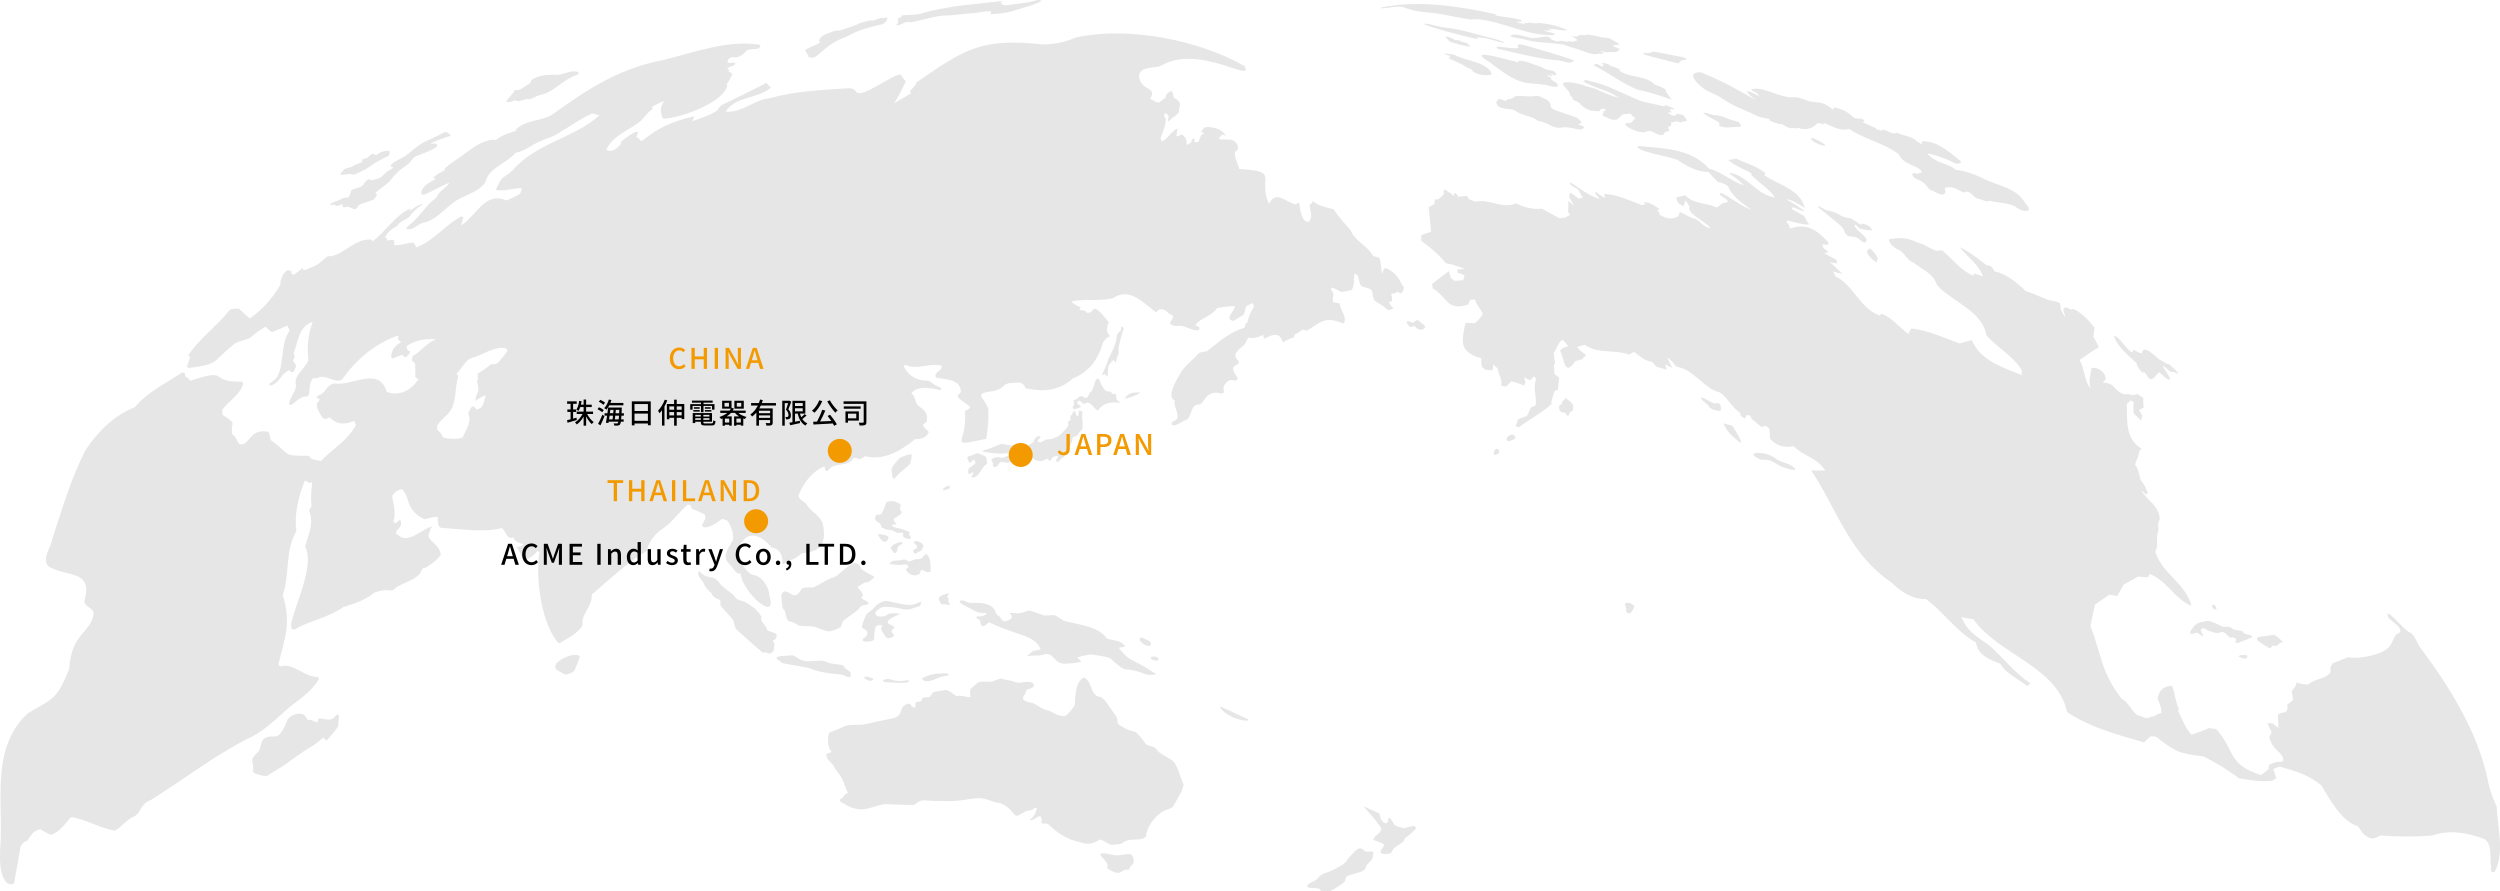 <?xml version="1.0" encoding="UTF-8"?>
<svg id="_レイヤー_2" data-name="レイヤー_2" xmlns="http://www.w3.org/2000/svg" viewBox="0 0 1405.91 501.32">
  <defs>
    <style>
      .cls-1 {
        fill: #e6e6e6;
      }

      .cls-2 {
        fill: #f39a00;
      }
    </style>
  </defs>
  <g id="_レイヤー_1-2" data-name="レイヤー_1">
    <path class="cls-1" d="M1258.36,408.12s0,0,0,0c0,0,0,0,0,0M1258.36,408.12s0,0,0,0c0,0,0,0,0,0M1258.36,408.12s0,0,0,0c0,0,0,0,0,0M1258.36,408.12s0,0,0,0c0,0,0,0,0,0M1258.36,408.12s0,0,0,0c0,0,0,0,0,0M1258.36,408.12s0,0,0,0c0,0,0,0,0,0M1258.36,408.12s0,0,0,0c0,0,0,0,0,0M1258.36,408.12s0,0,0,0c0,0,0,0,0,0M1258.36,408.12s0,0,0,0c0,0,0,0,0,0M1258.36,408.12s0,0,0,0c0,0,0,0,0,0M1258.36,408.12s0,0,0,0c0,0,0,0,0,0M1258.36,408.12s0,0,0,0c0,0,0,0,0,0M1258.36,408.12s0,0,0,0c0,0,0,0,0,0M1258.36,408.12s0,0,0,0c0,0,0,0,0,0M1258.36,408.12s0,0,0,0c0,0,0,0,0,0M1258.36,408.12s0,0,0,0c0,0,0,0,0,0M1258.36,408.12s0,0,0,0c0,0,0,0,0,0M1258.36,408.12s0,0,0,0c0,0,0,0,0,0M1258.36,408.13s0,0,0,0c0,0,0,0,0,0M1258.36,408.13s0,0,0,0c0,0,0,0,0,0M1258.36,408.13s0,0,0,0c0,0,0,0,0,0M1258.36,408.13s0,0,0,0c0,0,0,0,0,0M1258.36,408.13s0,0,0,0c0,0,0,0,0,0M1258.36,408.13s0,0,0,0c0,0,0,0,0,0M1258.36,408.13s0,0,0,0c0,0,0,0,0,0M1258.36,408.13s0,0,0,0h0M1258.36,408.13s0,0,0,0c0,0,0,0,0,0M1258.36,408.13s0,0,0,0c0,0,0,0,0,0M865.54,54.08c-2.1-.32-4.45.33-5.05.11q-7.79-.35-8.28-.14c-.79.48-1.69,1.46-2.81,1.58-2.05.27-1.62.15-2.45,1.14-2.16-.41-3.91-1.43-4.15-1.08-1.38,1.61-1.47,1.73-1.4,2.03q.67,1.82,1.31,2.19c3.34,2,7.45.92,9.49,2.35,4.51,3.38,8.36,2.41,12.55,5.58,7.87,1.83,6.72,3.65,12.17,4.06,7.44-1.51,11.84,3.01,13.97-.34-.97-1.14-2.99-1.14-3.14-1.62.03-.06.08-.15.12-.21q1.7-.7,1.48-1.15-2.01-2.24-3.01-2.61-12.24-4.06-12.88-4.48-1.51-1.16-1.45-1.53c.07-3.92-4-4.49-6.45-5.86M927.63,45.37c-5.38-2.89-12.43-1.98-17.12-5.88.15-.06.3-.13.45-.19.02-.07.05-.17.08-.24-.25-.18-.38-.27-2.04-.86q-3.77-1.31-4.01-1.67s0,0,.02-.1c-.15-.12-.3-.24-.94-.45q-2.58-.76-3.01-.8c-.05.05-.12.12-.17.18q1.01,1.54.92,1.86c-1.22.41-3.26-1.36-4.64-1.39-.29.26-.6.66-.87.93,8.73,4.41,16.15,10.37,25.22,13.92,3.87.26,17.51,4.91,18.19,5.25.02-.07.05-.16.07-.22q-3.11-4.28-3.14-4.63c.09-.1.19-.26.24-.39-.54-1.44-6.83-2.95-6.84-3.54-.96-.99-1.11-1.14-2.38-1.79M941.17,60.89c-1.8-.53-3.19-1.63-5.05-1.68-.07.25,0,.49.1.72-7.7-1.97-10.26-2.06-13.82-3.21-25.72-11.51-19.65-8.69-31.32-11.92-.07.08-.16.19-.23.28.18.13.4.33.54.5-.43.05-.93.11-1.36.15,10.67,5.5,13.54,4.49,20.57,9.44-10.69-3.3-12.89-5.44-14.53-5.55-5.02-1.21-10.06-3.65-15.17-3.34-4.67.09.29,3.47,1.31,5.18.79.89.38,2.22,1.38,2.67.7.53.7.54.83,1-.08.15-.2.36-.28.51,1.23,1.12,4.49,2.21,4.19,2.49,2.33,2.77,5.51,4.06,7.64,4.22,1.69-.15,3.57,1.21,4.25-1.14,1.64-.09,2.1-.06,2.82.4-.01.1-.03.24-.05.35-1.42.24-.88,1.83-1.95,2.53q.15.41.76.75,4.36,2.09,5.26,2.18,2.01-.05,2.47-.29,2.71-2.69,3.32-2.82c6.09-.73,3.15-.56,5.64,1.3q1.26.69,1.35,1.15c-1.27.08-2.3,2.65-2.98,2.37-2.44.04-1.95-.1-3.05.84,1.8,2.4,8.48,4.94,11.31,4.34,1.66-.87,3.05-.99,5.02.14,1.19.96,4.33,1.99,5.24,1.3,1.38-2.52,1.7-1.25,3.36-2.22-.01-.65-.63-1.28-.66-1.93.97-.79,2.41-.99,1.6-2.61.06-.09.13-.2.19-.29.91.07,1.78-.04,2.57-.54,1.02-.05,1.86.7,2.88.65.92-.63,2.07-.62,3.16-.64.04-.1.1-.23.14-.33q-1.54-3.01-2.51-3.3-2.97-.66-3.37-.37c-.05.23-.12.53-.18.75-1.68.45-3.17-.46-4.58-1.39.06-.08.13-.19.19-.27q1.19.08,1.68,0c.07-.09.16-.22.23-.31q-.13-.16-.87-.87c0-.12,0-.28,0-.4.72-.47,1.56-.15,2.37-.27-.05-.18-.2-.42-.36-.52M1102.98,90.88c-4.13-3.26-8.2-6.92-12.98-9.28-1.26-1.08-11.64-4.13-8.86-.28-2.33-1.15-3.99-2.54-4-2.49.02-.01.04-.03-.09-.36-3.21-1.95-7.06-2.33-10.38-3.88-2.87,1.39-4.77-1.29-7.51-1.63-.94.91-3.16-.08-4.23-.42.09-.05.18-.11.26-.34-2.51-1.23-5.21-2.21-7.69-3.48.38-.22.76-.43,1.01-.99-1.54-1.65-3.93-.72-5.74-1.44-5.37-4.56-6.13-4.53-11.59-6.01l.1,1.07c-.11.06-.22.12-.51.21-5.16-3.95-6.12-3.65-11.15-4.26-3.37-.27-6.61-2.4-9.91-2.68-8.34,1.28-19.12-7.12-25.07-4.09,1.14.95,2.63,1.23,3.81,2.1l.24.74,1.22,1.01c-2.24-1.05-5.19-3.08-7.67-3.03l.93,1.15s-.02,0-.08.12c1.24,1.31,3.05,2.54,4.43,3.71-13.58-7.61-17.84-10.18-30.82-15.66-10.26-.41-.57,8.12,3.13,10.31q5.71,2.61,7.06,3.39c9.87,6.54,12.1,6.46,16.95,8.82,7.3,3.58,5.66,2.52,11.42,3.71-.17.18-.4.43-.57.62,1.76.96,4.08,1.75,6.02,2.23,2.76-.19,4.06,2.68,7.03,2.34.02-.06.05-.15.07-.21.88.05,1.81.36,2.69.31.17-.11.4-.27.58-.38,4.01,1.77,8.31.56,11.16-2.68.73.17,3.08.62,3.85.77-.26-.33-.61-.78-.88-1.11,4.47,1.88,9.59,5.32,14.68,3.73,10.05,6.49,19.8,7.95,27.89,14.2,2.83,6.79,12.98,6.3,12.8,10.49-.36-.12-.9-.04-1.28,0-.03.13-.07.31-.1.44-1.28.5-3.63-1.26-3.86.69,1.26,2.69,3.93,2.41,6.15,4.23,1.87,1.34,2.92,3.9,4.47,4.37,2.48.62,6.09,4.28,8.12,1.34-.13-.76-.31-1.76-.44-2.52,4.92-1.67,6.76,1.05,10.95,2.57,2.64-1.92,4.65,1.76,6.71,3q.49.08,6.11,2.02s1.63-.47,1.63-.47c4.75,1.32,9.9,1.03,14.37,3.29,2.92,3.01,11.36,4.12,5.65-1.7-4.71-8.64-14.81-9.87-22.94-13.66-5.16-2.72-10.76-4.6-16.44-5.4-1.37-1.86-9.55-4.5-8.63-4.09-2.49-1.22-5.69-2.75-7.25-5.2,5.09,1.2,10.59,3.02,15.16,5.43,1.13.8,3.37.63,4.04-.69ZM947.17,32.39c-.39-.12-.76-.21-1.02-.27q-16.43-3.32-17.03-3.07c-.83,1.35-4.92.37-4.95.74-.02.03-.04.06-.06.09.82.91.99.98,2.74,1.47q16.83,4.43,17.24,4.23c1.43-2.59,2.97-1.42,4.49-2.34-.35-.48-.46-.55-1.4-.87M817.95,30.83c-2.87-.61-5.58-.78-5.52-.71,0,.02-.02.05-.03.06.77.98,3.06.94,3.66,1.42-1.19.34-.95.34-1.2,1.1.12.14.23.26.81.53q7.31,3.27,7.83,3.71c.39.39.58.59,1.62,1.04q2.66,1.12,2.97,1.38v.16c-.1.04-.18.09-.27.13-.02.03-.04.07-.06.1,2.88,2.37,7.59,3.21,11.18,2.05-2.08-7.07-15.82-7.7-20.97-10.98M866.1,37.42c-3.64-.97-8.83-3.85-12.38-3.15,0,.06,0,.13,0,.19.09.13.22.3.31.43-.03.05-.07.11-.1.16-2.9-.37-31.87-9.45-15.95.11,5.73,4.3,11.58,9.13,18.68,11.08,3.57.9,7.3.73,10.91,1.33,2.82.01,5.82,2,8.56.95.46-2.2-4.28-3.35-3.84-4.09.05-.02.09-.04.2-.11-.12-.95-2.02-1.18-2.35-2.09.98.12,2.33.69,2.93.6.04-.06.09-.13.12-.19-.21-.39-1.56-.99-1.47-1.12.06-.38,3.9,1.66,3.46.36-.73-1.59-.85-1.83-3.96-2.47-2.86-.4-2.55-1.04-5.11-1.98M858.63,25.76c-1.09-.23-6.77-2.08-4.76.6.49,2.61-16.17-2.18-11.52,1.06,11.57,2.67,22.77,5.67,34.52,6.59,2.17.28,6.59,2.5,8.3.05-5.09-2.25-20.13-6.3-26.53-8.3M906.72,22.45c-1.65-1.41-3.83-1.08-5.79-1.36q-3.74-1.03-5.25-1.25c-3.98-.35-3.03-.61-4.45-.04-.87.11-2.63-.22-3.11-.01-1.42,1.32-2.32.53-4.06.57.85.59,1.99,1.37,2.85,1.96,0,.1.02.23.03.33-.54.45-1.21.42-1.86.5.03.09.07.2.11.29-1.33.06-2.95-.49-3.65-.06-.4.1-3.52-.45-3.98-.46-.31-.02-.42.02-.62.08-.05.14-.12.32-.17.45-1.21-.2-3.35-.65-4.49-1.32-1.16-3.43-8.03.01-10.92-.78-3.81-.46-9.21-3.25-12.2-1.15,1.78,1.38,7.43,1.54,7.74,1.86,7.45,2.27,15.19,1.75,22.74,3.1,2.56,1.15,5.47,1.68,8.09,2.64,3.34,1.23,7.52,3.11,10.89,2.58-.06-.08-.15-.17-.21-.25,1.49-.1,2.61.68,3.37-.4-.52-.46-1.75-.86-1.9-1.15.54-.04,3.15.99,4.05.84.5-.22.7-.16,1.3-.17,4.48.23,3.19.24,5.78-1.5-1.16-.91-3.11-1.12-4.16-2.17,6.64-.75,3.17-.81-.1-3.13ZM813.73,20.55c-.62-.19-.77-.18-.88-.17v.04c2.79,4.65,4.34,3.02,8.16,4.78,1.44.11,5.99,1.36,5.91.95-.2-.65-2.39-1.01-.83-1.1,0-.02,0-.06,0-.08-1.91-1.39-2.45-.86-4.2-1.6-2.73-1.53-2.14-.44-3.64-.85-2.24-1.47-2.53-1.31-4.52-1.96M841.45,22.11c-12.5-2.95-18.11-5.4-29.26-6.67-1.62.12-11.75-3.24-11.3-1.73,8.87,3.27,21.68,6.43,30.4,8.39-.27-.22-.63-.51-.91-.72,0-.08-.02-.18-.03-.25,6.24-.53,14.58,3.79,15.55,2.62-.23-.18-.29-.22-.9-.44q-3.05-1.03-3.56-1.19M805.18,7.22c7.25.75,18.63,3.67,24,3.94-.56-.21-1.26-.48-1.87-.71,1.42.15,2.8.53,4.14.5-.14-.04-.3-.09-.46-.14,14.53,1.42,27.14,9.14,41.94,8.93.59.12,1.6.07,1.26-.8-2.12-.8-4.72-1.1-6.88-1.96,1.24.15,2.56.48,3.81.27-.29-.11-.67-.25-.95-.36.93.11,1.98.22,2.9.02-.71-.14-2.39-.56-3.11-.75,3.88-.18,8.22,1.39,11.59.78-5.73-2.53-10.79-3.63-17.1-4.12-.08.13-.18.3-.25.43q-4.52-.68-4.81-.64c.07.12.17.28.24.4-.99-.07-1.98-.2-2.98-.22.54.22,1.06.53,1.5.9-4.29-.81-5.06-1.15-5.74-1.44q2.34.02,3.07-.06c.01-.31.03-.72.05-1.02-6.61-1.63-9.13-1.34-14.74-2.57.21-.16.5-.37.71-.52-21.01-4.62-43.48-8.19-64.82-3.88-.13.51.52.48.84.47,3.68-.22,7.34-1.24,11.08-.86,5.25,2.18,10.82,3.04,16.57,3.43ZM977.7,68.6c-5.87-1.62-5.91-1.8-8.94-3.07-1.65-.43-3.38-.87-5.06-.77-1.2-.39-5.17-1.65-5.77-1.32-.02.04-.04.08-.05.12,3.32,3.17,11.26,5.14,8.68,6.76.53.86,3.33,1.35,4.07,1.37,10.59-.59,9.22-.02,7.08-3.09M1051.59,127.59c-1.23-1.18-5.63-2.65-4.77-1.26-.03.04-.07.08-.1.12-2.66-1.44-6.02-4.18-6.87-3.87-1.9-.21-2.54-.28-4.55-1.32-3.48-2.16-5.14-2.39-8.51-3.15-4.23-2.27-3.04-2.02-4.29-2.08-.03.04-.08.1-.12.14.1.32.14.42.8.97q12.74,10.1,13.33,11.29c2.79,8,5.24,1.88,10.15,7.06,1.49,1.09,2.02.93,2.28.86,3.68-2.25-6.24-6.87-6.05-10,1.19-.02,2.17,1.91,2.92,2.12,1.5.56,5.88,1.22,6.84,1.09.27-.21-.61-1.72-1.05-1.98M1052.55,140.45c-.27-.2-1.33-1.14-1.54-.6.03.26-.36.82-1,1.03-.87,2.05,4.45,6.76,5.52,6.49-.37-.9.33-1.13.48-1.86-.16-1.1-2.35-4.28-3.46-5.06M1220.63,205.53c-1.21-1.17-1.38-.8-2.6-1.15-1.09-.92-2.14-1.52-3.44-2.03-1.71-1.1-9.35-9.42-10.03-3.77-2.06.52-6.09-4.01-5-.3-3.72-.88-7.12-8.9-10.72-9.41,1.46,6.19,10.85,13.37,12.82,15.45-.39,1.55,3.31,5.97,3.72,5.12.31-.1.69-.22,1.54.98,3.33,6.74,5.68-.7,7.44-.95.54.11,4.54,4.78,6.03,3.94-.17-1.91-3-5.47-4.11-7.37.03-.06.07-.14.1-.2,2.24.74,3.55,4.01,6.16,3.3,1.73.9,1.18,1.03,2.16.78.67-.08-3.16-3.64-4.05-4.4M1023.05,79.29c-.91-.51-3.72-1.91-4.61-1.65-.58,2.88,14.49,7.11,4.61,1.65M967.41,227.55c-1.93-1.94-1.92.22-4.43-1.12q-5.57-2.97-6.12-2.97c-.91,1.34,3.75,3.87,4.34,5.22.32,1.54,5.74,2.63,5.74,2.41.38-.04.84-.22.88-.9q-.09-2.06-.41-2.62M975.13,240.76c-.77-1.6-1.94-1.69-3.4-1.91-1.14-.42-3.26-1.72-1.87.67,2.3,4.62,6.05,7.07,8.8,9.52,1.64-.91-3.16-7.11-3.53-8.28M1009.55,263.6c-2.55-3.14-6.97-3.12-10.22-5.25-3.57-2.64-7.08-3.86-12.21-3.56-2.29.48-.13,2.25,1.67,3.06,1.51,1,3.31.61,4.99.74,3.27.46,5.63,2.84,8.57,4.01.08.03,8.07,2.96,7.2.99M852.18,246.05c-.79-3.04-4.02-1.34-4.88.53-.87,3.22,5.55.2,4.88-.53M843.21,253.86c-2.03-4.73-5.42,3.64-1.3,1.7.66-.46,1.42-.98,1.3-1.7M884.53,227.78c-.27-.84-.85-1.36-1.07-1.55-3.13-2.41-2.86-2.46-3.41-2.32-.09,1.41-.54.91-1.43,1.63-.14,2.82-1.82,1.46-1.91,3.53.33,4.14,2.66,1.84,4,3.77,1.84,3.06,1.38-1.18,2.88-1.52,1.5.55,1.03-3.21.94-3.54M919.1,341.37c-.49-2.27-5.25-3.3-5.31-1.43.45,1.14,1,2.13.65,3.43.06,1.4,1.93,2.2,2.92.89q1.71-2.65,1.74-2.89M1266.66,358.1c0-.09-.1-.57-1.18-.89q-3.65-.91-3.97-1.55c-.18-.36-.43-.86-1.35-1q-3.42-.24-4.52-.97c-2.26-2.29-3.76-.51-5.97-1.44q-6.82-3.25-7.88-3.11c-6.46.92-7.25,1.7-9.95,5.85-.87,3.36,3.53-.27,4.45,1.28q2.03,1.49,2.51,1.61c.05-.04.12-.1.17-.14-.13-1.14-2.43-4.1-.53-4.27,1.58-.65,2.33,1,3.57,1.29,2.01.36,3.85,1.66,6.03,1.12,3.39-2.05,4.98,3.25,6.76,2.64,3.14-.28,2.72,1.51,2.51,2.07-.15.41-.55,1.51,1.43.88q7.88-2.87,7.91-3.36M1246.15,341.16c-1.84-2.51-3.47-.23-.93,1.51,1.69.41,1.29-.51.93-1.51M1263.78,368.97c-.04-.16-.21-.54-.86-.6-3.37.11-3.02-.27-4.07.89.39-.12,4.81,2.82,4.93-.29M1283.81,361.07c-2.88-3.29-5.22-4.32-5.29-4.02-.98.17-8.4,1.14-8.29,1.17-.98.37-1.48,1.21-.49,2.05q6.04,4.39,6.83,4.19c.99-.23,1.24-1.85,2.52-1.4.37.15,1.05.44,1.67-.13,1.22-1.3,1.4-1.5,2.19-1.6q.84-.07.86-.25M801.47,183.78c-.02-.16-.24-.62-.93-1.23-3.87-2.84-2.65-2.99-4.64-2.03-1.43,2.01-3.1.03-4.2.09-.78.05-.92.91.64,2.7,1.53,1.78,2.3-1.04,3.72.6,1.61,2.16,4.79,1.89,5.4-.13M1092.65,344.88s.07.04.02,0c-.23-.22-.34-.16-.02,0M1325.9,464.59c-9.25-2.8-15.75-15.14-20.48-22.93-6.92-5.86-15.07-8.24-23.42-10.53-1.19.44-2.39.89-3.6,1.3.66,1.69,1.09,3.45,1.68,5.15-.7.46-1.39.93-2.08,1.4-6.57.89-12.7-.24-18.99-1.35-6.18-4.78-12.92-8.75-19.95-12.3-13.69-1.49-15.99-2.75-26.62-11.05-1-.09-1.99-.15-2.98-.22-1.27,1.1-2.56,2.19-3.72,3.41-14.98-4.35-30.06-8.23-43.23-16.98-5.7-25.84-38.47-32.2-52.76-52.2-2.25-.4-4.5-.8-6.75-1.17,3.28,7.72,8.57,11.04,15.45,15.53,7.63,6.81,14.72,16,23.45,21.74-.64.5-1.33.93-1.89,1.51-4.8-4.23-11.79-6.81-15.12-12.67-6.12-2.21-12.57-4.77-13.71-11.93-10.9-5.98-18.04-17.09-28.05-24.38-7.87.23-14.21-4.34-19.56-9.43-23.87-16.33-30.04-40.31-45.06-63.07,2.67.45,5.63.04,8.03.24-5.82-8.21-11.59-7.54-17.9-13.76-5.17,1.09-9.84-.15-13.27-4.27-.07-1.77-.16-3.54-.24-5.31-.59-.71-1.25-1.31-1.98-1.87-.86.23-1.71.46-2.57.69-1.89-1.57-3.78-3.14-5.67-4.71-.2-.56-.39-1.13-.59-1.69-.64-.15-1.28-.3-1.92-.45-.39.69-.77,1.38-1.15,2.07-.74-.44-1.49-.89-2.23-1.33-.18-.64-.36-1.29-.53-1.93-4.62-3.01-6.85-8.5-11.37-11.42-9.05-2.14-14.47-13-24.22-14.39-1.81-1.7-3.1-4.2-5.41-5.22.97,1.95,1.96,3.89,2.94,5.84-1.35-.7-2.71-1.4-4.06-2.09.35,1.04.7,2.07,1.04,3.11-2-.57-4-1.14-6-1.71-.75-1-1.59-1.9-2.48-2.77-4.01-.46-6.88-3.27-9.96-5.58-.94.52-1.89,1.04-2.83,1.56-8.32-3.09-17.2-.14-25.04-5.53-1.46.33-2.79.82-4.21,1.21,1.31,1.85,3.2,3.2,5.07,4.57-.72.82-1.5,1.59-2.25,2.38-1.35.27-2.66.66-3.95,1.15-5.95,9.04-6.04-1.28-8.42-6.09.56-.51,1.12-1.02,1.67-1.54,1.03-.2,1.96-.52,2.88-1.02-1.12-1.1-1.96-2.45-3.1-3.55-2.85,1.68-3.05,4.89-5.04,7.42.21,1.98.48,3.93.73,5.89-.23.41-.45.83-.68,1.24.14,1.62.28,3.25.42,4.87.88.67,1.78,1.28,2.61,2.02-.29,2.26-.64,4.67-.69,6.76-.75.12-1.37.41-2.01.86-.73,2.4-1.75,4.99-1.75,7.3-5.72,5.07-11.93,8.27-18.14,12.85-.77.02-1.26-.27-1.89-.6.48-1.3.95-2.59,1.43-3.89,1.65-.6,3.3-1.2,4.94-1.8.75-1.64,1.51-3.28,2.26-4.92.92-.22,1.75-.57,2.58-1.02.82-5.1-1.71-9.83.35-14.72-.37-.64-.81-1.21-1.32-1.73-2.41,3.32-2.24,2.16-5.41.58.15,1,.43,2,.65,2.99-.25.55-.51,1.1-.76,1.65-2.37-.99-4.75-1.76-7.26-2.31-.9.96-1.79,1.92-2.69,2.87-1.01-.02-1.97-.14-2.94-.39.75-3.67-1.46-6.23-2.01-9.71-.79-.77-1.59-1.52-2.38-2.28-.12,1.09-.25,2.19-.37,3.28-1.35,0-2.69-.07-4.04-.21-.66-.56-1.32-1.15-2-1.69-.33-1.57-.49-3.15-.33-4.85-12.32-3.52-11.35-8.76-8.9-19.89,1.79-.1,3.55.06,5.28.2,1.74-1.55,3.31-3.22,4.47-5.19-1.18-2.87-3.68-5.07-4.39-8.15-.89.05-1.77.1-2.66.15-.44.91-.87,1.81-1.31,2.72-12.22,3.85-11.58-4.43-19.78-9.08-.21-.86-.29-1.74-.36-2.61,3.06-2.39,6.19-4.78,9.35-7.15.43,1.29.79,2.6,1.18,3.9.71.53,1.42,1.06,2.14,1.59,1.61-.13,3.22-.25,4.83-.38.23-.85.45-1.7.69-2.55-1.12-.83-2.37-1.26-3.76-1.46-.22-.71-.3-1.4-.29-2.13,1.46-.01,2.93,0,4.38-.05-3.51-1.48-7.11-2.79-10.79-3.35-3.83-4.84-8.82-8.84-13.93-12.66-.04-1.11.14-2.16.22-3.25,1.78-.6,3.56-1.2,5.35-1.8-.45-4.6-.89-9.2-1.34-13.8,1.07-.59,2.13-1.18,3.2-1.78.09-.85.17-1.7.26-2.55.69-.04,1.38-.08,2.07-.12.98-.91,1.96-1.82,2.94-2.74.04-.98.03-1.98.15-2.95,2.01,1.19,4.1,2.42,5.66,3.95-.03-.62.06-1.2.11-1.82,1.22.16,1.73,1.18,2.25,2.16,1.61-.16,3.22-.34,4.82-.51.42.63.84,1.26,1.26,1.89,1.2.46,2.41.93,3.61,1.39,7.28-2.02,15.11,4.41,22.77.94,4.71,2.19,9.33,3.63,14.57,2.91,3.38,1.88,6.77,3.76,10.15,5.63.72-.79,1.71-.38,2.62-.3.99-.63,1.9-1.23,3-1.69-.37-.54-.69-1.1-1.01-1.68.06-2.07.12-4.15.18-6.22,1.12.87,2.12,1.89,3.19,2.83-.94-1.7-1.88-3.4-2.82-5.09.17-.85.33-1.7.5-2.54,1.83,1.01,3.43,2.35,5.06,3.62.67-.5,1.38-.68,2.21-.56-.75-1.26-1.49-2.51-2.24-3.78.07-1.85-6.03-2.8-4.79-4.96,5.3,3.34,10,7.36,16.47,9.4-.36-1.04-3.44-3.21-2.17-4.09,1.75,1.27,3.31,2.8,5.3,3.46-.28-.76-.48-1.51-.73-2.27,7.26.2,14.87,3.85,21.23,6.3.6-.18,1.36-.2,2.03-.28-.34-.42-.62-.87-.87-1.35,3.48-.14,6.03,2.08,8.87,3.79-.56.22-.9.5-1.17,1.04.43.39.85.79,1.28,1.18-.31.23-.32.47-.26.83,3.38,2.28,7.05,3.24,10.72,1.05.28-.78.59-1.56.85-2.35,2.94,1.01,5.56,3.34,8.7,3.83,3.23,1.62,4.73,4.8,8.42,5.21-1.78-3.26-13.69-8.36-11.65-12.03-.78-1.24-1.54-2.49-2.33-3.72-.28,1.2-.63,2.37-1.13,3.47-1.01-.6-2.02-1.18-3.03-1.78-.37-1.07-.73-2.14-1.1-3.21,1.72-.39,3.44-.78,5.16-1.18,4.81,5.08,11.71,4,17.56,6.8,1.57-.38,1.9-1.56,3.37-2.34,6.62-.72.56-2.83-1.68-4.95.26-.32.52-.63.78-.95,5.95,2.75,11.26,7.53,17.3,9.6-4.97-3.45-9.79-6.68-12.9-12.19.66-1.52-4.79-3.39-6.07-3.53-1.82-1.68-3.9-3.9-5.26-5.57-5.97.1-12.04-3.09-17-6.5-2.91-2.1-24.96-4.93-22.7-8.13,13.62,1.24,29.94,1.3,39.87,12.68,7.2,1.86,12.87,7.28,19.74,9.5-2.33-2.48-4.93-4.48-7.88-6.38.23-.35-.72-.7.16-.62,9.6,1.41,14.9,12.43,25.09,13.77-2.98-4.96-9.51-8.4-13.55-13.04.27-.05.46-.19.75-.22-4.22-2.72-9.54-4.26-13.44-7.81,1.49-.27,2.97-.28,4.39-.82,5.58,2.69,11.73,4.2,16.59,8.29-.41.32-.53.64-.56,1.15,7.57,5.26,20.34,8.01,22.57,18.27-3.35-2.05-6.74-4.37-10.6-4.92,3.54,2.18,7.69,4.22,10.83,7.07-2.34-.61-4.53-1.43-6.61-2.63-.52.28-.78.6-.91,1.18,2.31,1.26,4.63,2.51,6.94,3.77.93,1.64,1.72,3.28,2.81,4.87-3.71.29-8.18-1.3-12.17-2.26-1.52,1.26,1.82,2.24,1.29,4.65,10.04-3.39,15.17.77,21.85,7.73-.14.47-.3.94-.45,1.41-1.01-.13-2.02-.25-3.02-.38.21.74.43,1.47.64,2.21.87.62,1.74,1.24,2.6,1.87-.34.96-1.53.62-2.34.83,2.42,1.35,4.83,2.7,7.25,4.06.01.6.02,1.21.03,1.81-1.4-.19-2.8-.37-4.19-.56,2.98,1.62,4.68,4.51,7.49,6.29-1.83-.09-3.69-.63-5.52-1.24.38.87,1.15,1.64,1.17,2.63,10.58,5.06,14.04,18.41,25.17,22.19.3-.35.62-.68.91-1.03,5.88,1.97,10.53,8.2,15.2,11.41.32-1.2,1.08-2.08,1.67-3.12,9.46,1.1,18.12,5.17,27.14,8.46,2.24-.76,4.5-1.38,6.82-1.84,4.93,11.41,17.34,15.37,28.34,19.7-.17-.6-.36-1.2-.54-1.81.22-.12.45-.23.67-.35-4.69-8.4-13.72-13.07-20.16-20.08-2.7-14.44-19.21-18.81-27.95-28.55-1.67-6.21-8.53-8.81-13.17-12.61-3.95-1.09-5.02-6.29-9.15-7.47-1.76-1.11-4.59-2.98-4.63-5.61,7.34-1.19,10.29-.89,16.99,2.22,3.61.6,6.37,3.6,10.11,4.3.98-.26,1.96-.25,2.95-.22,5.58,4.8,10.35,11.27,17.41,14.24.08-.46.23-.9.35-1.35,1.68.56,3.35,1.12,5.03,1.69-2.3-6.79-8.88-11-13.09-16.42,5.24,2.31,10.62,6.79,15.34,10.29,2.18-.63,3.46,1.7,4.28,3.34,6.08.95,13.22,6.7,17.62,11.15,4.41,1.07,7.96,3.33,12.32,4.76,2.04.83,5.37.61,7.09,2.23-.26,3.07,1.13,5.4,2.87,7.8-.43-1.53-.85-3.06-1.28-4.59.39-.42.79-.83,1.18-1.25,1.25.49,2.51.97,3.76,1.46.19-.18.38-.37.58-.55,4.81,2.06,8.87,6.59,12.14,10.61-.23,1.65-.47,3.29-.7,4.94,1.03,2.02,2.07,4.03,3.11,6.05-3.7,2.28-7.34,4.62-10.87,7.17,3.11,5.28,2.37,11.44,6.29,16.21-1.44-3.91-.23-7.75.48-11.7,3.65-.68,8.1,2.61,7.93,6.41-.55.6-1.11,1.19-1.65,1.79,7.8.46,5.4,4.3,12.26,6.72,1.63-.48,3.19-.08,4.79.41.86-.3,1.72-.49,2.63-.58,1.05.69,2.09,1.44,3.16,2.07-.19,1.7,0,3.66.13,5.52-.82.5-1.69.84-2.56,1.22.6,1.09,1.2,2.18,1.8,3.26-.21.91-.43,1.83-.64,2.74-1.43-1.34-2.87-2.62-4.25-4.02-.06-2.05-.27-4.31.14-6.14-.54-.33-1.01-.8-1.51-1.21-.87.59-1.67,1.27-2.43,1.99.26,9.51-1.01,19.73,8.37,25.27-1.88.97-1.58,3.32-2.16,5.01-.72,1.37-1.44,2.59-1.49,4.14,1.96,2.35,2.21,5.72,3.03,8.46,1.87,1.91,2.89,4.42,4.05,6.98-.23.49-.56.86-.85,1.29-.91-.95-1.9-1.79-2.95-2.59,3.53,5.93,10.48,8.88,10.52,16.57-1.54,1.75-.56,4.35-.82,6.45-1.65,3.44.54,7.77-1.7,11.54,4.19,13.07,16.56,16.93,20.4,30.52-9.84-4.09-14.03-14.52-23.56-17.93-.25.55-.52,1.09-.75,1.65-1.85.41-3.71.03-5.57-.32-2.76,1.51-5.49,3.07-8.23,4.63-1.22,2.13-2.44,4.27-3.66,6.4-1.47-.24-2.93-.5-4.4-.76-2.73,1.81-5.4,3.7-8.1,5.56-.91,4.01-1.76,8.04-2.62,12.06,6.52,16.68,5.85,25.69,17.44,40.75,4.04,2.24,5.33,6.5,8.76,9.3,2.59.22,5.22,3.1,7.63.97,2.28.23,3.72-1.88,6.11-1.97,0-2.9-.75-5.46-2.15-7.98.82-4.97,3.1-7.13,8.15-7.45,1.66,4.21,1.82,8.86,3.84,13.05-.14.42-.28.84-.42,1.26,2.48,4.46,3.82,9.58,7.6,13.16,3.3-1.06,6.53-2.22,9.68-3.67,1.35.18,2.68.35,4.03.53,10.95,11.78,5.8,19.51,25.17,25.9,1.62-1.11,3.26-2.14,4.53-3.61.04-.71.05-1.42,0-2.13,1.79-.81,3.5-1.63,5.55-1.73,1.05-.11,1.89.3,2.68-.84-.69-5.46-5.99-4.9-7.97-13.01.44-.9.87-1.81,1.3-2.71-.78-1.77-1.59-3.53-2.41-5.28.95.08,1.91.15,2.86.22,1.14.86,2.27,1.72,3.4,2.58-.11-2.34-.22-4.68-.32-7.02.28-.4.57-.8.84-1.21,3.79-.72,4.88-.48,4.46-4.87,1.04-.81,2.05-1.67,3.12-2.44.02-1.6-.31-3.34-.69-5,1.03-1.67,2.79-3.12,2.81-5.24,1.97,1.3,4.34,1.12,6.59,1.4,3.55-3.58,9.13-2.65,12.49-6.91-.03-.92-.07-1.84-.11-2.75.41-.74.82-1.49,1.22-2.23,2.84-1.19,5.69-2.34,8.56-3.47,5.64,1.21,19.79-1.3,23.38-6.02,1.91-2.07,2.14-5.01,4.07-7.02,6.1-1.76-2.5-6.99-4.52-9.08-3.22-8.21,8.96,7.04,11.23,7.73,3.43,1.45,4.29,5.07,5.97,8.03,16.88,22.71,33.03,48.03,38.76,76.11.89,4.82,2.73,9.58,4.83,14.18.54,11.8,4.53,25.69-.98,36.55-1.86,1.44-2.79-1.18-2.1-2.63-1.09-5.08,1.04-12.17-3.66-15.56-9.39-3.66-19.65-5.46-29.53-2.05-9.67.74-19.48.8-29.05-.04-2.45,1.3-4.93,2.75-7.38.68-2.63-1.11-3.69-3.86-5.4-5.97ZM457.93,32.21c.27-.11,1.25-.6,2.22-1.44q4.86-4.35,6.3-5.26c5.62-3.97,8.93-4.18,14.5-7.39q7.16-2.79,13.5-4.08c2.43-.31,4.18-1.56,4.67-4.09-.89-.36-1.71.39-2.59.19-.14-.07-.58-.27-2.32.31-3.5,1.18-3.43,1.43-4.58.98-.06-.01-7.07,1.49-7.25,2.26-6.83,2.62-10.95,3.64-10.79,3.56-.65-.15-1.12-.26-2.83.3q-5.46,1.95-6.39,2.74c-2.18,2.69-2.26,2.31-1.25,3.15.01.09.03.21.05.3-.31.4-.57.75-3.73,2.07q-4.3,1.77-4.51,2.41.61,2.16,1.58,2.4c.04.07.09.17.13.24-.1.27-.26.51-.33.79,1.36,1.12,3,.84,3.61.54M579.91,3.07c1.9-.9,4.32-1.32,5.84-2.77-1.91-.46-2.07-.36-3.58.08-5.57,1.38-1.67.54-12.46,2.08-5.37.86-3.69.63-6.71-.1.24-.13.55-.36.71-.6q-.87.05-1.2-.27.94-.64,1.06-.94c-6.26.82-21.35,2.24-26.89,3.06-25.51,4.3-13.32,4.4-28.01,4.85q-1.62.2-2.11.63c.28,0,.54.1.76.27-.78.5-1.96.48-2.61,1.36.18.12.36.23.63.71-.17.24-.42.55-.61.77.17.12.27.15.44.3-.07.63-.66.99-1.12,1.35.05.11.12.25.18.36,2.61.21,4.59-2.47,7.33-1.82-.84,1.1,14.46-3.5,18.63-3.6,5.72-.15,6.9-.42,13.63-1.14,10.17-.66,7.45-1.35,13.54-1.28.05.11.12.26.17.37-.14.25-.32.57-.45.82.04.12.1.28.14.4,11.53-.59,12.14-2.02,22.71-4.89M627.64,204.11c-.3-1.9,1.88-5.66,1.53-6.25-.21-2.02-.21-2.1.03-2.95.41-2.19,1.93-8.6,2.5-9.18.83-1.08-.15-2.01-1.19-2.09.24,4.41-2.09,1.47-2.62,6.29-.2,4.48-4.76,11.9-4.86,12.72-.99,4.05-3.54,7.83-3.2,8.49.4.09,1.23-1.38,1.81-.53.32.5,1.01,2.24,1.27.29.54-5.87-.09-4.17,1.67-6.83,2.33-3.28,2.09-.13,3.07.05M534.02,274.35c.23-.14.21-1.8-.81-1.23q-2.44,1.22-2.72,1.67c-.41.66-.12,1.15.55.95,2.02-.64,2.71-.86,2.97-1.39M640.94,220.94c-.16-.73-1.48-.07-2.05-.12-2.71-.39-4.92,1.07-6.39,3.18.97.38,6.97-1.71,8.44-3.06M629.77,226.51c.02-.07.03-.16.04-.23-3.69-2.14-1.09-3.93-2.62-4.66-3.08,0-1.24-.82-2.77-1.43q-2.14.01-2.56-.39c-3.11-3.11-3.18-6.44-4.37-6.93-2.39.03-1.8,6.34-4.56,7.92-2.51,6.07-3.19.9-5.8,2.22q-1.4,1.37-1.99,1.58c-2.59.19-.39,2.52-1.21,3.28-.22.24-.59.32-.72,1.17.47,1.14.5,1.21,1.08,1.1,3.43-1.01,4.05-1.19,3.12-2-1.26-.94-2.18-1.08-1.55-2.18,2.25-2.12,2.31,2.08,4.49.91,2.75-2.21,6.07,4.86,7.19,3.89,3.47-5.22,9.32-4.59,12.25-4.25M608.7,241.31c.46-4.02-.32-5.36-.12-8.03q.48-1.27-.16-1.88c-3.25-1.98-.83,2.35-2.5,2.5-1.41-.12-.44-1.92-1.37-2.55-1.59-.57-1.03,1.5-1.91,2.03-1.77.82.35,3.12-1.44,3.36-1.35.28-.02,1.52-.44,2.41q-.66,1.41-1.05,1.86c-3.56,3.52-2.81,3.16-5.12,4.59-4.52,2.07-4.35.99-6.81,1.83-2.8,1.55-2.14,1.36-3.96,1.11-.92-1.48,1.57-1.89,1.3-3.13-3.51-.74-3.46,3.32-4.55,3.64q-2.15,1.16-2.47,1.73c.27,2.31-2.45,2.33-3.19,1.17-1.59-2.75-4.54-1.89-6.56-1.42-3.8-.56-3.54-1.1-5.64-.79-8.36,3.28-5.3,2.36-9.04,3.27-.92.2-.96.34-1.06.64.19.3.22.35.97.5,3.97.78,5.11.59,8.41.98,3.88-.17,15.38-1.47,8.79,3.47-.48,1.79,2.01,3.86,3.59,2.85,3.16-2.47,4.36-1.94,5.81-3.21.58-.85.96-.45,1.27-.13.39.48.51.63,1.19.83,4.03.94,4.04-.38,6.62-.94,1.34,2.49,1.95.14,2.57-.53.47-.88,1.23-.64,2.28-1.04,2.38-.39-.23,1.79-.22,2.24.26,3.09,2.66-.69,3.68-1.32.96-.4.97-.41,1.22-.97.69-5.1,3.64-5.29,4.1-8.71.21-3.07,1.66-1.72,3.01-2.72,1.08-2.55,2.14-2.53,2.8-3.64M569.39,258.54c.55-1.12-2.02-2.1-2.05-2.11-.74-.58-2.68,1.24-4.02.99-2.01-.58-4.33-.51-5.7,1.09-.2.41.93,1.54.76,2.17-.48,2.84,2.2,2.33,3.17.48.58-1.11.95-1.51,2.66-1.26,3.82,1.03,4.07-.4,5.19-1.36M555.16,260.84c-.61-5.19-.18-3.62-4.92-5.87-.89-.48-2.4.8-4.19,1.31-1.03-.04-2.22.61-2.03,1.7,2.06,4.33,1.35,1.68,3.65.43,2.51,2.62-1.04,3.12-2.87,5.12-.85,1.98-.34,4.33,1.82,2.18,1.64-.52-.12,2.3-.63,2.55,4.46,1.72,5.95-6.31,9.17-7.43M702.08,405.02c.25-.22-.15-.44-.37-.56q-14.98-7.05-15.28-7.07c-.9.09.84,1.91,1.19,2.24,4.41,4.44,13.07,6.32,14.46,5.4M771.89,482.28c1.62-6.19-2.02-1.92-4.46-3.77-1.59-1.38-1.82-1.39-2.68-1.43-1.12.07-2.2,1.06-2.5,1.36-6.69,6.7-3.11,4.29-6.94,7.7-10.68,6.15-7.68,3.14-13.07,6.41-1.15,2.48-4.77,3.25-6.76,4.92-2.15,3.12,5.95,1.04,6.84,2.78.14.33.43,1.01,2.13,1.07,1.56,0,3.43,0,4.74-.75q6.81-4.06,7.14-5.02c.58-2.41.6-2.5,2.04-3.12,2.82-1.4,7.13-1.4,9.3-3.62.57-1.78.67-2.11,1.54-3.04,2.44-2.43,2.49-2.47,2.7-3.49M796.25,465.86c.09-3.21-6.47.73-7.72-.36-3.24-.86-3.66-.97-4.42-1.89-.67-.57-2.44-4.92-3.29-3.4-.46,5.29-3.72,1.86-4.49-.06-.37-2.35-.41-2.55-1.71-3.24q-7.23-3.32-7.51-3.36s-.09.08-.13.12c6.35,7.38,7.6,8.66,7.64,9.26,1.97,2.33,3.47,3.24.34,6.02q-3.54,2.94-2.29,3.51c7.71,2.81,5.91,2.01,4.01,5.69-2.03,2.87,5.86,2.58,5.96.87,1.46-3.08,3.94-3.55,6.24-5.49.74-.63.76-1.59,1.38-2.27,1.54-.86,6.36-5.27,6-5.39M665.63,441.33c-2.46-5.32-3.42-12.18-7.27-14.27q-6.37-3.6-7.37-4.81-1.19-1.9-2.76-2.39-3.02-.48-4.06-1.74-4.34-5.97-5.91-6.58-3.38-.87-4.91-1.6c-5.21-3.16-4.84-2.21-4.98-5.23-.12-.6-.39-1.38-.67-1.94q-4.27-5.89-5.11-7.16-2.16-3.2-3.77-3.67c-6.09-.55-4.07-8.92-9.46-10.97-6.28,3.71-3.88,16.04-5.57,16.53q-3.68,5.15-5.46,5.26c-5.03-.4-5.55-2.3-8.94-3.2-3.58-.54-7.63-4.39-9.26-4.26-8.34-1.96-3.57-3.17-2.76-7.54,2.05-.41,5.77-1.53,3.16-3.84-2.93-1.31-5.94.45-8.89-.13-4.56-1.66-5.06-.97-8.71-2.23q-.14-.06-5.07,1.7c-2.57.34-5.21-.28-7.75.43q-.34.13-4.21,3.71-.69.44-.12,4.61c-2.59.14-5.56-1.37-7.88-.47-.7-.34-4.99-4.21-6.55-3.48-8.54,1.74-5.19-.17-8.54,3.92-4.65.32-3.77.18-4.79,2.39-.99.31-2.07.23-3.07.52-.22,1.03,0,2.26-.55,3.23-1.38-.33-1.93-1.66-2.95-2.48-7.03,1.27-2.52,6.52-8.97,8.24-16.75,3.3-10.52,2.56-17.98,3.67q-7.41.08-9.13.65-2.84,1.48-7.94,3.35c-1.19.51-1.24.67-1.57,1.73-.34,3.44-.53,6.86,1.79,9.56-.85.51-1.86.73-2.79,1.09-.71,3.14,3.21,5.07,4.07,7,.8,1.57.91,1.72,1.77,2.87,4.22,4.76,3.83,8.13,6.2,12.06-2.24.42-2.28,2.76-4.51,3.68-.02.3-.04.7-.06,1,12.63,8.64,16.68,2.65,25.4,1.67q15.97.6,16.2.46,3.36-2.47,5.02-2.6c21.6,1.49,22.93-.82,31.63-1.21,3.88-.08,8.71,2.55,10.44,2.53q3.35.44,7.01,3.8c4.5,5.86,3.57,3.31,9.54.8,1.64-.12,3.18-.52,4.41-1.67.34.04.79.1,1.12.15-.85,3.27-1.6,4.81-4.22,6.64,2.53.48,3.77-1.77,6.1-2.24.95,1.53,1.2,2.77.44,4.01,2.08.53,3.42-.24,4.72,1.2q7.56,7.4,16.31,9.31c5.47,1.59,6.79,1.74,12.21-1.28,2.66.57,5.01,3.32,6.62,2.94q3.94-.06,5.55-.72c4.37-3.75,9.66-.74,13.55-3.68.74-7.73,7.69-13.78,11.04-15.02q3.23-1.04,4.29-2.08c5.96-10.85,4.44-6.96,5.88-12.24M637.63,484.51c.01-1.81-.95-4.73-3.16-4.24q-6.11.94-7.72.66-5.22-1.03-5.91-1.05c-2.32-.03-2.28.68-1.83,1.28q4.11,4.54,3.9,5.51c-.3.94-.49,1.51.64,2.26q3.87,2.19,5.36,1.91c1.55.16,3-2.16,4.89-1.75.42.17.96.13,1.2-.47.47-1.79,2.6-2.42,2.62-4.1M511.71,260.83c1.21-3.48,1.19-5.62.52-5.38-4.21.75-6.45,2.13-6.76,2.65q-4.21,4.73-4.15,5.99c.68,5.6.73,6.06,2.74,3.9,1.28-1.47,1.67-1.91,2.76-2.79q4.44-3.46,4.89-4.38M523.36,321.15c.21-5.18-.64-8.47-2.33-9.5-1.21-.13-2.61,2.7-2.94,2.43-1.15.5-2.59.16-3.77.59-2.83,1.19-3.13,1.31-4.13.63-.44-.33-1.27-.95-2.5-.56-1.22.87-4.81,0-6.26,1.09-1.29,1.06-1.77,1.45-.39,1.47,1.86,0,3.67.63,5.54.4,2.52-.37,3.11-.45,3.95.32.72.77.48,1.06.16,1.17-.21.07-2.05.75-.57,2.28,1.99,2.39,5.77,2.95,7.42.65-.18-4.01,4.18,1.39,5.81-.97M499.54,302.88c.38-1.03-.2-1.6-2-1.98-.83.06-4.01-1.32-3.63.07,1.2,2.34,3.77,6.01,5.64,1.91M519.21,307.24c.62-1.29-2.9-3.09-3.27-2.89-.69-.06-2.79-.02-1.9,1.01q1.63,1.43,1.74,1.96c.23,2.15-3.75,1.04-1.66,3.62.91.78,1.04.49,1.82-.3,2.05-.62,2.7-1.4,3.26-3.41M507.54,305.55c.84-2.37-8.69,1.48-6.21,3.39q1.01,1.57,1.11,1.67c2.68,1.8,1.73-3.39,3.24-3.72q1.72-1.11,1.86-1.34M512.23,302.62c.47-.97-1.38-1.5-.84-2.5.33-.66.02-.94-.05-.99-.2-.15-4.09-1.61-5.29-1.88q-3.81-.78-4.18-1.23c-.5-.62.04-1.29,1.22-1.09,3.38.33-3.12-2.31.85-3.99,5.79-3.62,1.66-2.59,2.19-5.73,1.84-1.71-2.07-2.75-3.38-3.33-2.36-.11-4.45.13-4.46.97q-2.36,7.66-4.36,6.49s-.69-.38-1.15.37c-2.74,3.7,3.18,3.96,2.61,5.88,0,.33.19.83,1.06,1.31,2.91,1.45,2.3.93,4.7,1.15,2.19.56,2.72,2.05,5.43,1.55,2.98-.53-.06,1.57,1.91,2.68,2.7,1.27,3.54.59,3.73.36M650.19,379.23s0-.09.02-.13c-15.4-10.24-13.76-5.74-20.98-14.66.95-.8,3.22-.26,3.37-.94-1.53-4.11-10.69-3.27-10.74-5.19-5.29-7.14-20.96-7.69-24.15-9.5-6.7-4.45-3.16-2.48-10.62-2.69-11.95-4.56-7.53-2.18-14.04-1.18q-4.71-.48-5.29-.08,2.45,2.22.13,3.58c-.58.3-2.36,1.21-3.24.92-1.63-.54-1.73-2.17-2.99-2.97-2.01-1.03-1.75-3.15-3.06-4.52-3.4-3.38-9.83-2.79-11.75-2.84-3.01.26-4.12-1.58-6.19-1.41-2.62.69.2,2.13,4.1,4.12,6.82,3.69,5.24,2.61,9.91,3.01.03.16.07.37.1.52-1.35.96-1.97,1.4-4.48,1.39q-.86-.06-1.46.36c.44.48.65.73,1.93,1.56q.64.45.68,2.42s1.05,3.06,4.6-1.11c18.82,8.66,25,6.85,29.19,15.12-1.64,1.14-3.52.34-5.09,1.65q-2.28,1.79-2.37,2.41c2.64-.7,5.81-.2,8.53-.71.1-.06,2.59-1.56,5.13.49,3.48,3.26,3.3,4,7.35,4.43q8.91-.59,9.35-1.3c-.55-.96-2.02-1.21-2.22-2.34.05-.02,5.69-1.66,8.08-1.55q9.02,1.18,10.41,2.18,6.17,5.66,8.13,6.11c10.99.7,10.43,4.34,17.69,2.81M647.29,362.16c.21-.67-.71-1.52-1.71-2.06q-3.26-1.57-3.72-1.59c-3.62.84,4.2,7.23,5.43,3.65M651.61,370.62c-.58-1.28-2.34-1.5-3.75-1.34-2.88.94,3.19,3.56,3.75,1.34M534.15,339.98c-.09-1.07-1.37-1.69-.68-2.92.52-.69-.75-.59-.73-1.18-.03-.16.07-.38.11-.47q.96-1.84.61-1.9c-1.61.83-5.36,1.11-5.53,3.23.37,1.18,1.03,3.43,2.55,3.16,1.27-.3,2.87.68,3.67.09M466.65,344.42l.08-.02s-.06.02-.08.02M518.06,339.15c.15-.71-.45-.66-.93-.47q-3.77,1.6-5.38,1.54c-6.75-.2-12.59-2.97-14.67-2.02-4.68,1.3-5.09,3.76-7.4,5.29-1.8,1.31-2.17,1.58-2.71,2.6q-3.01,6.49-1.88,7.21c4.06,1.58,3.18,4.34.29,5.83-1.99,2.98,7.36,1.42,6.15.3q.23-6.66,1.34-7.38c2-.94,3.72-.62,3.03.57-.43.53-.51,1.09-.24,1.72q2.79,5.07,4.03,4.61c6.67-1.38-.12-3.02,2.17-4.96,1.42-1.01,1.26-1.81-.49-2.4-6.59-2.42,4.34-5.72,4.66-6.41-3.77-.72-6.24-.16-6.74.27-2.27,2.17-8.71,1.82-6.54-1.74q2.79-2.45,4.32-2.44c8.6-.01,10.45,2.04,14.55,1.36,6.44-2.14,5.64-1.36,6.45-3.5M491.56,324.74c.15-.44-.32-.72-.55-.86q-6.4-3.14-6.95-4.36c-.46-1.28-.9-2.48-3.44-2.91-4.2,1.1-7.41,5.67-11.11,7.85-4.51,1.19-8.16,4.15-12.12,5.87q-5.75-.16-6.63.89c-4.37,7.97-6.86-.13-10.24,1.65-.27.26-1.07,1.03-1.11,2.31q.45,7.33,1.28,7.55s.49.14.73,1.2q.89,5.05,2.5,5.52,4.2.92,4.67,2.21c3.17.83,6.54.13,9.7.88q7.02,2.85,8.64,2.47,5.62-1.6,6.11-2.79c.76-2.6.84-2.88,2.04-3.81q7.25-5.1,8.07-6.24c.48-1.45,2.79-2.07,4.27-2.06,4.09-1.42-5.16-3.31-2.6-4.51,1.68-1.97-3.3-5.14-2.4-5.66,0-.02,3.64-2.36,4.19-2.39,2.23.27,3.43-1.73,4.95-2.82M478.29,380.15c1.17-2.96-2.45-3.13-3.43-4.95-.1-.29-.37-1.06-1.74-1.3q-6.12-.69-7.39-1.24c-4.95-2.75-10.63.86-15.84-1.88q-3.65-2.22-4.34-2.32c-1.88.52-10.62-.01-8.53,2.23,1.48.58,2.13,2.06,3.79,2.44q13.12,2.2,14.46,2.66c7.95,3.6,19.53,3.11,19.78,4.22,2.83,1.53,3.08.7,3.25.15M491.1,382.17c.73-.59-3.62-1.91-4.31-1.64-2.96.48,3.27,3.06,3.06,2.28,1.09-.31,1.25-.64,1.25-.64M511.45,383.04c-.73-1.12-4.43.28-5.28-.11-4.81.32-5.63-2.26-9.48-.49-.85.71,1.26,1.16,2.42,1.27q9.5.51,10.61.15c1.54-.57,1.6-.59,1.73-.83M533.63,379.58c.21-.37-.8-.92-1.74-.89-8.16-.24-11.51,1.91-13.42,2.76,1.21,2.99,5.98,1.26,8.85-.11.98-.43,1.57-.7,2.8-.91q3.4-.53,3.51-.84M436.85,357.42c.24-1.95-5.68-2.08-5.52-3.56-.44-2.21-4.39-5.02-3.17-6.09.75-1.31-2.82-4.63-3.93-5.81-2.37-1.36-3.21-2.66-6.03-3.75q-3.31-.8-4.2-1.7c-1.21-1.61-1.29-1.71-2.3-2.55q-5.69-4.32-6.49-5.28c-4.45-6.63-6.66-1.72-11.98-7.5-.99.62-.63,2.27-.07,3.14q2.95,3.82,2.96,4.59c1.45,3.29,4.58,4.38,4.41,5.69,1.13,2.14,5.25,2.37,4.65,3.83-.17,1.84-.18,1.99.65,2.93,1.84,2.35,5.24,5.42,6.56,7.58q.84,4.07,1.7,5.01,14.75,13.24,15.23,13.29c1.58-1.29,2.53,1.01,4.35,0,2.05-.91,1.47-3.2,1.85-5.18t-.94-1.77c.05-.08.11-.18.16-.26,1.53-.03,1.76-1.47,2.11-2.61M183.65,416.43c5.48-6.09,6.62-7.73,6.51-8.6q.65-5.17.31-5.79c-.56-.6-1.47.2-1.83.57-2.79,4.69-9.61-.35-9.68,2.12-.13,3.34-3.65-.63-4.93.2-.32.03-1.19.12-1.6-1.04-2.1-5.04-10.22-1.63-11.06,1.65-5.45,13.42-6.99,6.27-12.77,9.73-1.94,1.2-2.18,6.84-3.31,7.38-5.39,5.4-2.96,4.2-2.9,9.28-.51,2.45.39,2.81,1.54,3.27q5.13,1.6,6.33,1.04,9.13-5.58,10.23-6.37c18.9-13.92,11.98-7.18,21.36-15.08q1.51,1.84,1.8,1.66M307.55,52.2c5.62-2.57,10.49-7.97,16.55-9.93.7-.18,1.62-.73,1.34-1.57-3.59-1.81-8.39,1.26-12.1,1.45-5.09-.29-10.33-.02-14.58,2.85.13,2.3-3.34,3.13-4.89,4.52-1.5.81-2.05,1.11-2.73,1.16q-1.35-.3-1.7.11c-1.94,3.47-4.37,4.97-4.65,6.24,1.4,1.38,4.94-1.21,5.37-.54q.91.62,1.97.33,4.19-1.29,4.68-1.16c.48.3.61.38,1.93-.18,3.43-1.54,3.64-1.63,4.82-1.98q3.16-.87,4.01-1.29M205.68,95.16c2.96-1.83,5.44-3.8,6.5-4.22,7.95-4.64,6.55-2.07,6.93-6.06-2.99-.31-5.26.84-5.84,1.27-1.02.73-1.49,1.06-2.08,1q-1.73-1.01-2.5-.33c-2,1.94-2.07,2.01-3.07,2.28-1.54.33-1.78.38-1.93.83q.12,1.24-.97,1.66c-4.05,1.2-3.1,1.57-5.71,2.51q-3.03.62-3.74,1.34c-2.18,2.62-2.59,2.73-.73,2.86q4.26-.57,4.86-.4,1.34.59,2.56.04,5.23-2.51,5.71-2.78M209.91,112.37c1.4-1.01,2.96-3.39,1.15-3.63q.14-.43.68-.9,6.31-4.74,7.18-5.67c6.54-8.4,8.08-7.4,11.65-10.83q1.9-2.8,3.2-3.39,11-4.16,11.78-5.41c1.15-2.92-2.96-1.21-3.32-1.93,7.05-3.51,11.17-3.47,11.14-4.83-2.53-1.72-2.65-1.77-3.89-1.21-3.5,2.12-7.22,3.5-10.85,5.3-4.05,2.01-7.04,5.23-10.65,7.83-1.2.87-8.41,3.95-8.33,5.66.05.09.11.22.15.31.42.09.97.2,1.38.29-.57,1.1-2.04,1.46-3.23,2.38-2.02,1.34-3.18,3.53-4.67,3.86q-3.71,1.26-4.41,1.12c-2.86-2-3.96,3.11-6.38,3.92q-4.57,1.23-5.01,1.89-.96,3.79-1.66,3.96c-3.24-.12-3.59.95-6.32,1.89q-3.9,1.4-4.03,2.12c1.2.42,2.87-.37,3.05.21.75,1.47,2.94-.55,4.17-.4-.57,3.04,2.45.87,3.59,1.49q3.75,2.06,4.66.43c.5-1.33.99-1.75,2.8-2.38q5.37-1.63,6.16-2.1M321.29,378.39c.42-.17,1.45-.7,2.08-1.94q2.91-6.94,2.6-7.46c-3.06-2.9-17,3.58-13.03,7.54,6.04,3.73,4.67,3.04,8.35,1.86M787.74,165.05c-.72-.36-1.42-.74-2.13-1.12-.22.37-.48.69-.78.99-.84,0-1.63.11-2.44.34.34,1.36.53,2.71.52,4.11-3.38.1-.65,2.97.92,3.77-1.14.4-2.54,1.81-3.75.94-1.99-2.18-4.86-3.35-7.23-5.14-2.42-5.77,1.29-5.79-7.04-7.82-1.58-1.59-1.5-4.19-2.2-6.25-.6-.35-1.21-.7-1.82-1.05-.9,3.11.31,6.45-1.64,9.23-1.95.53-3.9.92-5.91,1.14-1.65-.95-3.34-1.8-5.09-2.54-.24.31-.48.62-.72.92.58.87,1.08,1.76,1.51,2.71-.3,1.49-.44,2.94-.41,4.46,1.22.49,2.48.75,3.81.77.23,3.96,4.45,7.43,2.36,11.4-10.47-3.83-11.51-1.76-20.73,4.04-.77-.22-1.54-.43-2.31-.63-1.52.81-2.71,2.35-4.47,2.55-.13.63-.3,1.27-.46,1.89-2.28.44-4.31,1.64-6.33,2.76-1.91-6.48-5.91-4.17-10.59-2.03-.17-.71-.3-1.43-.44-2.14-2.6,1.19-5.26,2.24-8.17,1.57-1.33,1-1.22,2.55-2.34,3.82-1.96,1.92-6.47,4.55-4.66,7.77.98.89,2.39,2.91.59,3.4-6.76,3.02,4.06,8.28-1.45,9.17-2.76-1.43-5.25,1.08-6.1,3.23-.8,1.6,1.21,3.8-1.24,4-9.57-2.51-9.58,6.19-12.65,6.16-5.51-.25-3.46,7.56-7.88,8.97-2.25.52-5.5,3.92-7.57,2.35-.42-1.77,1.81-2.03,2.79-2.95,1.99-2.51-1.95-7.08-1.04-10.76-5.33-1.63,2.21-13.36,2.4-13.93,3.03-5.82,8.23-8.97,10.87-12.3,2.11-1.44,3.6-.73,5.04-1.5,6.84-5.27,12.81-10.85,21.04-13.08.37-1.38-.12-2.24,1.5-2.86.47-3.23,2.05-6.17,3.73-9.07-.25-.63-.52-1.26-.78-1.89-1.33.49-2.57,1.09-3.76,1.86-.29,1.61-.7,3.16-1.26,4.7-2,1.18-4,2.35-6,3.53-5.3-1.75,1.25-5.38.96-8.54-3.32.23-6.59.6-9.85,1.23-3.23,4.77-9.15,5.26-12.39,9.69.76.36,1.54.68,2.3,1.04.9,4.22-7.09-.14-9.14-.49-2.29-.62-5.13.58-7.03-1.18-1.4-1.61,4.31-4.5-.75-5.71-1.69-2.3-5.67-4.35-7.19-.81-7.65-5.49-15.01-14.65-24.66-7.95-7.8,1.66-15.38.11-23.1,1.67,1.13,1.76,3.49,2.45,5.3,3.45-.2.55-1.11.62-.61,1.29,1.05.21,2.09.37,3.15.57.69,2.05,2.78,1.01,3.88-.09,1.95-4.11,7.48,5,9.27,6.48-1.3,2.62-1.6,5.91.64,7.74.21.09-.11.41-.12.41-1.56-.16-3.42,2.82-3.88,3.39-2.47,9.56-8.25,16.71-16.75,20-8.72,7.81-17.83,7.47-26.69,5.61-.42-1.6-1.48-2.4-2.87-3.21-12.72.01-6.34,2.31-14.71,4.67-12.93,1.66-5.43,3.2-3.32,10.5.1,5.92-.32,10.92-1.25,16.49-22.81,4.66-10.27,3.13-11.96-15.78,1.3-.31,2.16-.82,2.92-1.93-1.5-2.24-6.97-4.37-7.05-6.61.46-1.07,1.95-1.11,1.8-2.54-.46-6.84-8.63-6.46-13.88-7.55-1.99-3.27,3.88-3.57,3.05-6.78-6.72-1.76-13.63,2.7-20.22-.36-.39.17-.77.35-1.17.51,2.42,5.45,7.53,8.47,13.44,8.27,2.05.51,3.43,2.22,5.34,3.11.88.46,2.38.48,2.42,1.65.01.75-.92.5-1.32.41-5.14-1.02-11.6-2.52-15.35,1.81-.28.32.84.99.97,1.23,1.15,1.7,1.23,4.46,2.67,5.8,3.04,2.07,5.69,4.35,5,7.68.43,3.98-5.74,1.11,1.08,7.2-1.49,3.55-4.66,4.01-7.89,4.12-7.54,6.36-17.89,12.3-27.98,9.5-.96.67-1.98,1.38-3.19,1.68-1.04-.39-2.05-.71-3.16-.81-2.84,5.84-11.23,1.8-14.61,7.43-.47-.04-.93-.1-1.39-.15-.19-.81-.35-1.63-.48-2.45-7.03,2.99-11.55,9.09-14.57,16.18-.33,2.52,3.69,3.61,4.75,5.64,2.54,4.05,7.75,6.15,8.93,10.61,2.14,11.29-1.24,15.53-11.76,16.49-2.7,1.95-4.01,3.41-6.91,3.8-1.64.6-2.75,2.46-4.18,2.23.66-4.35-1.39-8.76-5.9-9.24-6.96-8.25-14.83-10.18-19.03,1.24-.95,3.53,1.14,3.2,2.01,6.02-.55,2.48,4.56,7.74,6.23,8.01,5.83.65,9.48,7.88,9.41,11.73,5.11,16.11-15.65-2.25-16.1-12.52-2.2,1.49-5.2-4.35-5.76-4.64-5.72-4.51-.79-9.95,1.31-13.89.89-2.95-.98-7.57-2.11-9.82-1.48-2.43-1.93-1.24-3.81-2.4-2.14,1.85-9.82,7.19-11.36,3.81.67-2.46,2.95-3.8,1.3-6.36-2.28-1.08-4.56-2.1-6.95-2.93-.29-.74-.62-1.47-.97-2.19-.44-.09-.88-.17-1.32-.24-4.87,3.83-8.27,9.39-13.4,13-5.04,3.05-8.3,7.68-10.02,13.2-10.54,6.21-21.47,16.54-30.63,24.4.26,7.02-6.21,11.1-5.24,17.18-2.33,4.62-8.2,7.23-12.27,9.81-1.33,1.23-2.59-1.61-2.8-1.75-8.35-10.97-11.46-36.27-9.13-49.07-.37-.26-.74-.56-1.11-.82-1.67,2.42-3.88,4.09-6.72,4.83-.48-.22-.98-.4-1.47-.6-1.16-2.1-2.34-4.2-3.48-6.32,1.47-.08,2.78-.48,3.71-1.61-2.27-.69-5.01-1.23-5.52-3.86-3.72,1.77-4.17-3.49-6.57-5.17-11.36,2.68-23.01.44-34.51-.18-1.89-1.58-1.37-3.96-1.58-6.12-2.61-.29-5.04,1.01-7.61,1.3-11.05-5.94-7.22-11.25-12.42-17.01-2.56.65-4.15,1.72-5.57,3.96.65,4.49,2.23,9.14.9,13.62-.39.89.49,1.87,1.47,1.49,1.74-1.8,2.74-2.56,2.62.59.3,2.66-5.51,4.53-1.26,6.45,5.36,5.03,13.61-4.01,18.17-4.8,1.1-.6.41.27.36.29-1.06.37-.93,2.59-1.29,2.91-2.73,4.34,6.09,6.11,6.35,12.66-2.16,3.01-5.72,5.36-8.88,7.33-.32-.6-1.58.44-1.55.61-2.29,6.46-10.68,7.02-15.46,10.96-.32.66-2.21,1.22-2.7,1.07-2.41-.74-7.27.51-8.72,1.16-5.64,4.53-11.37,6.15-17.51,8.12-8.67,6.17-19.11,7.7-26.62,12.25-10.34,4.09,12.68-32.39,5.15-46.31,1.91-6.58,5.21-13.39,2.22-20.18.52-.94,1.06-1.81,1.48-2.84-.82-4.61.08-9.03.26-13.46-.38.36-.81.59-1.23.87-.97-.46-1.92-.94-2.85-1.5-3.49,8.84-6.16,19-4.75,28.49-6.52,11.05-3.6,24.11-7.67,35.99,4.92,15.66,1.16,23.98-2.48,39.01.36.32.65.71,1.02,1.02,7.61-2.21,13.46,6.18,21.3,5.97.19.38.29.8.54,1.15-3.99,6.75-10.18,10.88-16.5,15.74-7.61,6.54-14.88,14.3-24.54,18.23-18.6,9.73-35.87,23.05-53.51,34.03-6.06,2.45-4.93,5.99-8.87,9.02-4.67,1.78-7.39,6.09-11.49,8.26-8.35-1.47-16-6.26-24.53-7.7-3.27,3.73-6.2,8.35-11.3,10.03-2.18-.69-3.98-2.11-6.04-3.07-3.89.46-5.38,3.85-7.4,6.43-1.68.51-2.98,1.69-3.67,3.33-1.19,6.45-2.18,12.89-3.41,19.3-.02,3.24-4.41,1.73-5.36-.27C-.36,489.99-.03,483.94.05,478.05c2.24-25.65-6-57.04,15.61-76.9,14.31-8.71,16.03-7.15,23.23-24.85,1.32-20.43,11.57-19.7,13.74-30.74.56-4.21-5.74-3.72-5.09-8.06,4.78-17.28-9.97-12.73-20.17-18.95-4.25-3.83,1.5-11.02,2.12-15.76,5.56-16.66,10.37-33.63,18.49-49.47,6.71-10.24,16.13-19.81,27.8-24.28,7.36-8.82,17.38-13.38,26.79-19.63.49.13.97.27,1.46.41.02.58.04,1.17.05,1.75,1.03.76,2.29,1.33,2.85,2.56,23.33-7.66,9.53,1,28.95.45.3.32.59.65.93.95-1.44,6.31-8.28,9.89-11.82,14.93.16.89.12,1.78.06,2.69,9.13,6.21,4.26,3.3,5.56,11.14,2.18,1.13,2.46,3.53,3.88,5.33,6.08,2.08,4.99-8.91,16.35-6.82,1.07,1.36.9,3.18,1.48,4.74,11.97,8.6,5.75,8.75,21.34,8.8,1.16,2.52,4.51,2.37,6.88,2.85,6.53-6.9,15.28-11.64,19.65-20.29-.35-.73-.68-1.46-1.02-2.18-5.3,2.16-9.55,2.3-13.9-2.06-.6.37-1.23.7-1.87,1.02-.6-.14-1.21-.28-1.81-.41-1.56-2.71-3.76-5.18-3.28-8.48.58-.67,1.09-1.38,1.52-2.15-.61-.34-1.23-.68-1.84-1.02.23-.39.46-.8.69-1.17,4.38-.67,4.85-6.41,9.55-6.78,10.01,1.59,24.9-9.97,29.22,4.66,7.03,2.88,13.95-1.02,17.93-7.11-.6-.36-1.22-.68-1.83-1.01-.08-2.54.07-5.14-.09-7.74-.66-.62-1.32-1.24-1.98-1.87.22-.84.42-1.67.68-2.5,4.91-2.41,7.74-7.63,13.19-9.23-5.78-.57-11.91.37-16.72,3.79.21.86.41,1.71.61,2.56.46.08.92.16,1.38.24-.18,1.56-1.22,2.87-2.76,3.45-.68-.09-1.18-1.29-2.01-1.35-1.67.73-3.34,1.43-5.04,2.09-.31-.28-.62-.52-.87-.87.13-3.94,2.34-6.65,5.67-8.31-.62-.45-1.17-1.01-1.74-1.53.04-.77.07-1.53.12-2.3-13.05,4.44-23.96,13.82-31.71,24.88-4.05,1.88-7.81-2.09-11.96-1.58-1.37.36-2.63,1.33-4.06.62-2.56,2.55-1.92,6.19-2.54,9.48-.37.32-.74.65-1.13.96-3.74-.39-5.97,2.96-8.8,4.81-.44-.14-.87-.32-1.33-.41.42-4.21,4.71-7.48,3.82-11.85-.9-4.18,5.54-8.86,7.18-12.92-.94-7.64-.17-14.43,2.38-21.65-7.89,2.58-8.08,10.99-10.72,17.7.22.59.46,1.15.7,1.72-.41.8-.76,1.61-1.07,2.45.71.97,1.31,1.97,1.8,3.06-.45,1.03-.88,2.07-1.33,3.11-.55.12-1.09.23-1.64.35-.26-.41-.5-.82-.77-1.22-4.4,1.43-5.64,7.2-10.14,8.54-.5.15-1.26.06-1.27-.47-.01-.31.27-.54.53-.72,2.7-1.87,4.06-3.02,5.12-6.19.87-2.61,1.24-5.35,1.59-8.07.35-2.78.63-5.59,1.26-8.32.32-1.35.71-2.69,1.24-3.98.17-.42,1.76-2.92,1.66-3.17-.4-.91-.84-1.79-1.27-2.68-2.72,1.26-5.45,2.45-8.23,3.59-1.75-.27-2.63-1.82-3.81-2.96-3.14,1.61-5.94,3.78-8.57,6.03-2.84,1.9-6.45,1.67-9.21,3.74-12.65,9.98-8.01,11.25-25.48,13.46-.4-.22-.76-.47-1.13-.72.6-1.81,1.21-3.61,1.81-5.42-.34-.35-.68-.7-1.02-1.05,6.45-9.63,16.24-16.4,23.41-25.6,1.6-.52,3.27-.51,4.97-.65,2.07,1.91,4.2,3.83,6.18,5.62,6.93-4.83,12.78-11.41,17.08-18.74.24-3.34,1.25-6.73,4.33-8.51.66.16,1.31.32,1.97.49,0,.47,0,.95,0,1.42.42.25.85.5,1.27.75,1.97-1.08,3.47-2.8,5.41-3.93-.09.37-.18.73-.26,1.1.49.06.98.12,1.47.17,2.81-1.45,5.87-2.1,8.31-4.24,1.76-1.18,3.71-4.27,6.09-3.54,7.84-1.54,13.6-9.88,22.41-9.38.37.3.75.59,1.12.88,7.47-5.57,12.75-14.78,21.4-18.49-.38.59-.77,1.17-1.15,1.76,2.72-1.54,4.97-3.79,8.17-4.3-3.13,2.24-6.07,4.43-8.16,7.71-2.26,1.42-5.64,2.53-6.67,4.96-2.84,1.15-5.15,3.33-6.76,6.2.4.27.82.5,1.23.75-.09.35-.18.7-.28,1.05,1.24-.14,2.47-.28,3.72-.41.62.95.9,1.89.47,2.98,3.51.34,7.03-1.01,10.52-1.45,1.09.58,1.56,1.59,1.83,2.77,10.01-3.57,16.2-12.65,25.53-17.47.37.2.73.39,1.1.59-.46,1.52-.93,3.03-1.36,4.56,8.53-5.11,13.37-19.5,25.63-14.06,2.68-1.37,5.6-2.2,7.88-4.16.18-.92.43-1.81.74-2.69-4.68-.34-10.49,2.09-14.7.85,4.29-9.24,3.22-5.31,9.36-10.88,13.63-15.75,35.68-18.46,49.12-31.23-1.75.42-3.54-1.38-4.92-.5-6.27,2.84-12.13,7.12-17.61,10.34-3.23,2.38-8.24,3.66-10.94,4.9-5.17,2.36-9.01,5.86-13.85,6.51-4.57,5.52-12.92,7.66-16.13,14.17-1.62,7.65-13.49,9.54-18.66,13.71-5.75,4.36-11.2,10.75-17.37,11.54-3.32,1.19-5.56,4.03-8.43,3.59-1.56.11-.3-1.46-.03-1.54,6.46-4.95,10.11-11.97,16.15-16.26.97-3.28,5.4-5.34,7.3-8.3-4.7,1.58-9.14,4.56-13.81,6.52-3.83,1.04-1.39-3.55.01-4.73,1.82-1.92,4.4-2.5,6.26-4.38-.58.25-1.06.14-1.61-.1,1.65-2.21,4.46-3.05,6.6-4.54-1.58-.64,5.96-5.46,7.35-6.43,5.97-3.9,13.39-11.24,21.28-10.43,3.47-2.75,7.39-3.94,11.69-5.22-.25-.15-.53-.2-.84-.23,5.95-6.37,14.58-4.62,21.37-9.18,19.78-14.28,37.48-25.7,62.06-30.35,17.53-4.34,36.57-11.55,54.44-8.48-.04,3.41-4.41,1.89-6.57,2.7-1,.18-1.56.83-2.06,1.59-6.3,5.75-7.4-.25-9.93,5.09.96,1.82,3.51-.28,4.59,1.14-.98,1.92-3.81,1.19-4.65,3.15.39.12.78.23,1.17.34-.18.31-.32.62-.45.95.77.4,1.49.86,2.19,1.38-.91,2.2-2.05,4.22-3.38,6.2,1.34.3-.38,1.96-.51,2.76-4.47,8.17-25.88,16.04-35.22,16.22-1.51-3.52-1.77-6.79.81-9.91-2.47.76-4.77,2.07-7.05,3.28.53.48.91,1.26.05,1.58-2.96,1.86-4.45,4.95-7,6.92-6.51,4.99-15.02,7.69-18.62,15.58,3.36,1.96,6.44-1.04,8.45-3.6-.17-.19-.37-.32-.54-.5,1.81-1.97,13.59-10.54,8.7-2.84,2.02-.76,2.03,2.94,3.74,1.74,9.57-7.66,17.28-10.9,29.17-13.6-.4.91-.77,1.81-1.07,2.74,4.81-1.81,10.24-3.31,14.3-6.31.16-1.2,1.83-2.56,2.51-2.93,8.68-4.15,16.68-8.04,24.81-12.35.68,1.05,1.66,1.8,2.57,2.64-7.59,6.72-19.75,4.54-25.54,13.6,8.89.9,16.38-6.9,24.98-7.61,13.49-3.78,27.71-4.53,41.68-5.41,2.35-.09,4.88-.56,6.44,1.35,2.39,5.5,20.58-9.48,25.32-9.22.94,1.34,1.88,2.65,2.9,3.93-2.12,4.1-3.88,8.34-6.5,12.18,3.22-1.86,6.44-3.75,9.66-5.64-.41-.3-.67-.63-.86-1.1,1.35-1.35,2.6-2.76,3.73-4.3-.16-.11-.31-.23-.47-.33,27.89-19.3,37.1-25.37,71.34-21.68,6.75,0,12.96-1.3,18.93-3.95,29.43-6.29,68.72,1.39,94.65,16.12,5.67,10.08-24.49-11.96-45.64-.86-4.32,2.98-12.33-.02-13.69,6.24.4,8.88,10.72,5.91,6.26,13.03,5.31,2.61,3.8,3.29,8.79-.8-.08-2.13,1.72-3.01,3.4-3.6.37,1.23,1.1,2.35,1,3.73,5.34,3.04,3.19,3.53,2.86,8.68-2.07,1.61-4.11,3.26-6.14,4.93.21-1.03.4-2.07.53-3.12-.33-.49-.65-.98-.98-1.47-.48-.01-.95-.02-1.44-.03-.23,1.11.04,2.06.78,2.92.09,3.96-1.71,7.23-2.92,10.94.1.72.54,1.19.69,1.92,3.64-1.69,5.11-5.75,8.82-7.4-.25,1.49-.49,2.97-.58,4.49,1.05-.14,1.96-.7,2.92-1.14,2.32,1.16,3.05,3.63,2.8,6.08.86-.72,1.99-1,2.68-1.8-.11-2.36,2.41-2.91,1.62-.12,4.35,1.5,1.77-3.66,5.51-4.66-.42-.74-1.03-.9-1.82-.61.45-1.26,1.5-2.18,2.53-3.01,4.16-.29,9.45.95,11.51,4.86-.63-.24-1.26-.51-1.88-.78-.73.82-1.7,1.5-2.08,2.57,2.61.84,5.43-.15,7.98.77,2.02,1,4,4,2.1,5.86-2.86,1.01,1.01,7.86,1.43,10.24,23.49,1.45,10.04,4.65,16.73,19.83,3.83-8.33,9.45-1.04,15.02.11.66-.39,1.33-.72,2-1.09.39,3.26.96,10.47,5.09,11.05,4.13-3.5-1.2-9.66,1.69-10.38.58-.13.47-1.07.62-1.57,3.41,2.87,7.63,3.65,11.93,4.76,2.76,4.3,6.29,8.03,9.56,11.76,2.44,6.2,9.53,8.63,12.68,14.53,1.14.32,2.28.61,3.43.92,1.2,2.82.94,6.2,1.52,9.23.36-.98.73-1.96,1.09-2.93.37-.15.73-.3,1.12-.44,4.33,1.75,7.28,5.22,9.05,9.39,1.82,1.68.93,3.39-.65,4.93ZM285.5,196.95c-.41-.38-.81-.77-1.21-1.16-6.63-1.01-12.16,3.48-18.29,5.33-4.05.6-6.2,6.4-9.34,8.99.36.48.72.95,1.07,1.43-2.17,6.69-.67,15.38-5.47,20.82-2.14,2.65-9.49,7.36-5.21,10.48,1.18.69,1.4,2.37,2.43,3.31,3.53.69,7.22,1.08,10.7-.14,1.82-4.46,5.28-8.43,3.19-13.51.63-1.49,1.03-3.31,2.63-4.04.82.49,1.56,1.05,2.02,1.89,4.38-1.1,3.84-4.5,5.2-8.1-2.2.64-4.09,1.95-5.94,3.31.64-6.15,2.99-3.78.94-11.18,1.13-1.29,0-2.84.5-4.27,2.51-1.67,5.21-3.31,7.52-5.33,1.42.05,2.84.16,3.9-.96,2.11-2.11,3.84-4.34,5.36-6.89Z"/>
    <g>
      <path d="M285.74,305.82h2.14l3.91,11.8h-1.97l-.99-3.36h-4.1l-1.01,3.36h-1.89l3.91-11.8ZM285.16,312.8h3.22l-.46-1.58c-.4-1.28-.75-2.59-1.1-3.92h-.08c-.34,1.34-.7,2.64-1.09,3.92l-.48,1.58Z"/>
      <path d="M293.66,311.76c0-3.84,2.34-6.15,5.31-6.15,1.47,0,2.62.7,3.34,1.49l-1.01,1.18c-.61-.62-1.34-1.06-2.31-1.06-2.03,0-3.44,1.7-3.44,4.47s1.31,4.51,3.39,4.51c1.09,0,1.91-.48,2.61-1.25l.99,1.17c-.94,1.09-2.14,1.7-3.67,1.7-2.96,0-5.23-2.21-5.23-6.07Z"/>
      <path d="M305.83,305.82h2.13l2.16,5.97c.27.78.51,1.58.78,2.37h.08c.27-.79.5-1.58.77-2.37l2.13-5.97h2.14v11.8h-1.73v-5.83c0-1.06.14-2.58.24-3.65h-.06l-.94,2.72-2.05,5.62h-1.15l-2.06-5.62-.93-2.72h-.06c.08,1.07.22,2.59.22,3.65v5.83h-1.67v-11.8Z"/>
      <path d="M320.31,305.82h6.96v1.57h-5.11v3.28h4.32v1.57h-4.32v3.81h5.28v1.57h-7.14v-11.8Z"/>
      <path d="M335.91,305.82h1.86v11.8h-1.86v-11.8Z"/>
      <path d="M341.9,308.81h1.5l.14,1.22h.05c.82-.78,1.71-1.44,2.91-1.44,1.87,0,2.71,1.25,2.71,3.49v5.54h-1.84v-5.31c0-1.52-.45-2.13-1.49-2.13-.82,0-1.38.42-2.14,1.2v6.24h-1.84v-8.8Z"/>
      <path d="M352.49,313.21c0-2.85,1.81-4.63,3.78-4.63,1.01,0,1.65.38,2.37.99l-.08-1.46v-3.26h1.84v12.76h-1.5l-.14-.99h-.06c-.66.67-1.57,1.2-2.56,1.2-2.21,0-3.63-1.68-3.63-4.61ZM358.55,315.23v-4.31c-.66-.59-1.28-.8-1.94-.8-1.23,0-2.23,1.17-2.23,3.07,0,2,.78,3.11,2.16,3.11.74,0,1.36-.34,2-1.07Z"/>
      <path d="M364.25,314.35v-5.54h1.84v5.31c0,1.5.43,2.11,1.47,2.11.82,0,1.38-.38,2.11-1.31v-6.11h1.84v8.8h-1.5l-.14-1.33h-.05c-.8.93-1.66,1.54-2.86,1.54-1.89,0-2.71-1.23-2.71-3.47Z"/>
      <path d="M374.55,316.61l.86-1.18c.78.61,1.55,1.01,2.5,1.01,1.06,0,1.55-.51,1.55-1.18,0-.8-.99-1.15-1.94-1.52-1.18-.45-2.48-1.07-2.48-2.56s1.18-2.58,3.14-2.58c1.17,0,2.14.48,2.85,1.04l-.86,1.14c-.61-.45-1.23-.77-1.95-.77-.98,0-1.42.48-1.42,1.09,0,.75.86,1.04,1.82,1.39,1.23.46,2.59,1.01,2.59,2.67,0,1.47-1.17,2.67-3.35,2.67-1.22,0-2.45-.51-3.31-1.22Z"/>
      <path d="M384.23,314.73v-4.45h-1.28v-1.38l1.38-.1.21-2.43h1.54v2.43h2.29v1.47h-2.29v4.47c0,1.06.37,1.6,1.28,1.6.3,0,.69-.1.94-.21l.34,1.36c-.5.16-1.09.32-1.73.32-1.99,0-2.67-1.23-2.67-3.09Z"/>
      <path d="M391.48,308.81h1.5l.14,1.58h.05c.62-1.14,1.55-1.81,2.5-1.81.43,0,.72.06.99.19l-.34,1.6c-.3-.1-.53-.14-.88-.14-.72,0-1.58.5-2.13,1.89v5.49h-1.84v-8.8Z"/>
      <path d="M398.81,321.12l.35-1.44c.16.05.42.13.64.13.96,0,1.52-.71,1.84-1.65l.18-.61-3.49-8.74h1.89l1.63,4.53c.26.78.53,1.66.8,2.48h.08c.22-.8.46-1.68.69-2.48l1.41-4.53h1.79l-3.23,9.33c-.69,1.89-1.62,3.15-3.47,3.15-.45,0-.8-.06-1.1-.18Z"/>
      <path d="M413.73,311.76c0-3.84,2.34-6.15,5.31-6.15,1.47,0,2.62.7,3.34,1.49l-1.01,1.18c-.61-.62-1.34-1.06-2.31-1.06-2.03,0-3.44,1.7-3.44,4.47s1.31,4.51,3.39,4.51c1.09,0,1.91-.48,2.61-1.25l.99,1.17c-.94,1.09-2.14,1.7-3.67,1.7-2.96,0-5.23-2.21-5.23-6.07Z"/>
      <path d="M425.13,313.21c0-2.93,1.97-4.63,4.15-4.63s4.15,1.7,4.15,4.63-1.97,4.61-4.15,4.61-4.15-1.68-4.15-4.61ZM431.53,313.21c0-1.86-.86-3.11-2.26-3.11s-2.24,1.25-2.24,3.11.86,3.1,2.24,3.1,2.26-1.23,2.26-3.1Z"/>
      <path d="M436.31,316.54c0-.77.54-1.31,1.23-1.31s1.23.54,1.23,1.31-.54,1.28-1.23,1.28-1.23-.53-1.23-1.28Z"/>
      <path d="M441.97,319.78c1.1-.45,1.75-1.26,1.75-2.19-.06.02-.11.02-.18.02-.66,0-1.23-.42-1.23-1.18,0-.72.58-1.18,1.28-1.18.9,0,1.42.75,1.42,1.98,0,1.68-.98,2.98-2.62,3.6l-.42-1.04Z"/>
      <path d="M453.44,305.82h1.86v10.23h4.99v1.57h-6.85v-11.8Z"/>
      <path d="M463.75,307.39h-3.46v-1.57h8.79v1.57h-3.47v10.23h-1.86v-10.23Z"/>
      <path d="M472.33,305.82h3.06c3.62,0,5.68,2.02,5.68,5.86s-2.06,5.94-5.59,5.94h-3.15v-11.8ZM475.25,316.09c2.53,0,3.89-1.49,3.89-4.42s-1.36-4.34-3.89-4.34h-1.07v8.76h1.07Z"/>
      <path d="M484.31,316.54c0-.77.54-1.31,1.23-1.31s1.23.54,1.23,1.31-.54,1.28-1.23,1.28-1.23-.53-1.23-1.28Z"/>
    </g>
    <g>
      <path d="M324.38,236.21c-1.81.53-3.75,1.1-5.22,1.52l-.29-1.42c.56-.14,1.25-.32,2-.51v-4.15h-1.81v-1.38h1.81v-3.2h-1.94v-1.38h5.38v1.38h-2.02v3.2h1.73v1.38h-1.73v3.75c.62-.18,1.26-.34,1.91-.53l.18,1.34ZM330.2,232.82c.88,1.79,2.29,3.55,3.67,4.53-.34.26-.8.78-1.06,1.15-1.17-.98-2.31-2.59-3.19-4.31v5.19h-1.42v-5.12c-1.01,1.84-2.38,3.46-3.86,4.43-.22-.37-.69-.88-.99-1.15,1.65-.96,3.27-2.79,4.23-4.72h-3.27v-1.36h3.89v-2.53h-1.9c-.26.82-.59,1.55-.98,2.13-.24-.19-.85-.58-1.17-.74.82-1.18,1.3-3.03,1.57-4.9l1.36.24c-.11.64-.22,1.28-.37,1.91h1.49v-2.88h1.42v2.88h3.15v1.36h-3.15v2.53h3.89v1.36h-3.31Z"/>
      <path d="M338.65,231.8c-.54-.53-1.7-1.23-2.64-1.67l.83-1.09c.93.38,2.11,1.02,2.69,1.55l-.88,1.2ZM336.34,238.37c.7-1.26,1.7-3.31,2.42-5.15l1.18.83c-.66,1.7-1.5,3.62-2.26,5.14l-1.34-.82ZM339.37,227.67c-.53-.54-1.68-1.3-2.61-1.76l.83-1.07c.93.42,2.11,1.09,2.67,1.65l-.9,1.18ZM342.66,227.94c-.48.93-1.04,1.76-1.6,2.42-.29-.26-.91-.67-1.26-.87,1.14-1.15,2.07-2.96,2.58-4.82l1.47.32c-.16.54-.35,1.07-.56,1.6h7.28v1.34h-7.91ZM349.48,233.75c-.05.83-.1,1.52-.16,2.11h1.42v1.28h-1.58c-.14.83-.3,1.3-.51,1.55-.32.45-.67.56-1.17.62-.46.06-1.25.05-2.02,0-.02-.35-.16-.9-.37-1.23.77.06,1.44.08,1.76.08.26,0,.43-.05.58-.24.11-.13.21-.38.3-.78h-5.43l-.13.74-1.42-.13c.21-1.07.45-2.5.67-4h-1.44v-1.36h1.62c.16-1.12.29-2.22.38-3.2h7.71s-.02.48-.03.66c-.03.94-.08,1.79-.11,2.54h1.3v1.36h-1.38ZM342.81,233.75c-.1.74-.21,1.44-.3,2.11h1.97c.08-.62.16-1.36.26-2.11h-1.92ZM343.22,230.48c-.08.62-.16,1.26-.24,1.9h1.87c.06-.66.13-1.3.18-1.9h-1.81ZM347.93,235.86c.06-.56.13-1.26.18-2.11h-2.1c-.08.77-.16,1.49-.24,2.11h2.16ZM348.19,232.39c.03-.58.06-1.22.1-1.9h-1.97c-.05.61-.11,1.26-.18,1.9h2.05Z"/>
      <path d="M365.95,225.71v13.43h-1.58v-.98h-7.54v1.04h-1.52v-13.49h10.64ZM356.82,227.22v3.91h7.54v-3.91h-7.54ZM364.36,236.66v-4.07h-7.54v4.07h7.54Z"/>
      <path d="M375.26,225.17c-.43,1.14-.98,2.29-1.58,3.38v10.8h-1.41v-8.6c-.45.61-.91,1.17-1.38,1.67-.14-.35-.58-1.15-.82-1.5,1.5-1.49,2.93-3.83,3.79-6.16l1.39.42ZM384.81,227.19v8.47h-1.47v-.69h-2.77v4.4h-1.47v-4.4h-2.69v.82h-1.39v-8.6h4.08v-2.43h1.47v2.43h4.24ZM376.41,228.55v1.87h2.69v-1.87h-2.69ZM379.1,233.62v-1.9h-2.69v1.9h2.69ZM380.57,228.55v1.87h2.77v-1.87h-2.77ZM383.34,233.62v-1.9h-2.77v1.9h2.77Z"/>
      <path d="M394.2,228.29h-4.72v2.11h-1.33v-3.14h6.05v-.82h-5.07v-1.14h11.65v1.14h-5.14v.82h6.16v3.14h-1.38v-2.11h-4.79v3.51h-1.44v-3.51ZM400.06,238.12c.8,0,.96-.27,1.06-1.76.3.22.86.43,1.26.48-.19,1.94-.62,2.43-2.24,2.43h-3.51c-1.97,0-2.51-.37-2.51-1.81v-.3h-3.14v.77h-1.42v-5.65h10.85v4.88h-4.87v.3c0,.56.19.66,1.18.66h3.33ZM389.91,230.61h3.59v.86h-3.59v-.86ZM393.48,229.01v.86h-3.25v-.86h3.25ZM390.98,233.32v.94h3.14v-.94h-3.14ZM394.12,236.1v-.91h-3.14v.91h3.14ZM398.95,233.32h-3.41v.94h3.41v-.94ZM398.95,236.1v-.91h-3.41v.91h3.41ZM399.66,229.01v.86h-3.28v-.86h3.28ZM396.38,230.61h3.68v.86h-3.68v-.86Z"/>
      <path d="M415.19,232.2c1.17,1.01,2.87,1.84,4.63,2.27-.32.27-.74.8-.94,1.17-.3-.08-.59-.18-.88-.29v4.02h-1.38v-.51h-2.48v.56h-1.31v-5.25h2.75c-.88-.56-1.67-1.23-2.27-1.97h-2.22c-.69.75-1.52,1.41-2.43,1.97h2.82v5.2h-1.38v-.51h-2.43v.56h-1.33v-4.1c-.27.11-.54.22-.83.32-.19-.34-.62-.88-.91-1.15,1.71-.56,3.2-1.31,4.4-2.29h-3.94v-1.31h5.25c.27-.34.5-.69.7-1.06h-4.91v-4.48h5.28v3.97l1.34.45c-.18.38-.38.77-.61,1.12h7.24v1.31h-4.15ZM409.94,226.55h-2.5v2.1h2.5v-2.1ZM410.09,235.4h-2.43v2.21h2.43v-2.21ZM418.28,229.83h-5.3v-4.48h5.3v4.48ZM416.62,237.61v-2.21h-2.48v2.21h2.48ZM416.86,226.55h-2.51v2.1h2.51v-2.1Z"/>
      <path d="M427.83,228.08c-.26.54-.54,1.09-.83,1.6h7.54v7.97c0,.8-.16,1.25-.74,1.47-.56.24-1.46.24-2.79.24-.05-.4-.27-1.04-.46-1.44.95.05,1.91.05,2.18.03.27,0,.35-.08.35-.32v-1.38h-6.26v3.12h-1.47v-7.33c-.71.83-1.5,1.58-2.4,2.21-.22-.32-.67-.88-.98-1.15,1.81-1.22,3.2-3.06,4.21-5.03h-3.78v-1.39h4.39c.27-.67.5-1.34.67-2l1.52.35c-.18.54-.35,1.1-.56,1.65h7.96v1.39h-8.55ZM433.08,230.98h-6.26v1.39h6.26v-1.39ZM433.08,235.01v-1.39h-6.26v1.39h6.26Z"/>
      <path d="M444.97,225.91c-.46,1.36-1.09,3.04-1.63,4.29,1.18,1.26,1.42,2.38,1.42,3.34s-.19,1.6-.7,1.94c-.24.18-.56.27-.9.32-.34.05-.77.05-1.15.03-.02-.38-.13-.96-.35-1.36.35.03.66.03.9.03.21-.02.38-.03.53-.14.24-.16.34-.53.32-.99,0-.82-.29-1.84-1.41-3.01.43-1.09.9-2.55,1.22-3.65h-1.9v12.68h-1.41v-14.02h3.86l.21-.05,1.01.59ZM453.61,233.67c-.75.69-1.63,1.42-2.4,2,.72,1.06,1.63,1.91,2.79,2.42-.34.29-.77.86-.99,1.23-2.35-1.2-3.7-3.63-4.43-6.74h-1.49v4.55l2.72-.51.11,1.3c-1.94.45-3.97.9-5.51,1.23l-.5-1.44c.5-.08,1.09-.19,1.73-.3v-12h7.25v7.19h-3.04c.21.72.46,1.41.77,2.05.67-.58,1.36-1.23,1.82-1.78l1.17.82ZM447.08,226.67v1.66h4.35v-1.66h-4.35ZM447.08,231.3h4.35v-1.71h-4.35v1.71Z"/>
      <path d="M462.41,225.57c-1.06,2.54-2.72,4.98-4.39,6.53-.3-.32-1.01-.86-1.42-1.1,1.7-1.36,3.23-3.6,4.13-5.89l1.68.46ZM466.83,233.25c1.42,1.7,2.99,3.91,3.78,5.38l-1.52.82c-.19-.38-.43-.82-.72-1.3-3.92.24-8.07.45-10.9.59l-.19-1.57c.66-.02,1.39-.05,2.19-.08,1.06-1.92,2.24-4.59,2.9-6.64l1.76.43c-.83,2-1.94,4.34-2.95,6.15,1.95-.08,4.15-.18,6.31-.29-.66-.98-1.39-1.98-2.08-2.83l1.42-.66ZM466.68,225.1c1.01,1.99,2.91,4.37,4.37,5.7-.4.3-.96.88-1.26,1.3-1.47-1.55-3.38-4.16-4.58-6.37l1.47-.62Z"/>
      <path d="M487.23,237.33c0,.94-.19,1.44-.78,1.68-.61.27-1.6.3-3.03.29-.06-.43-.3-1.18-.51-1.62,1.02.05,2.1.05,2.4.03.3-.02.4-.1.4-.4v-10.21h-11.32v-1.42h12.84v11.65ZM483.98,229.86h-9.46v-1.31h9.46v1.31ZM476.89,236.53v1.17h-1.44v-6.35h7.54v5.19h-6.1ZM476.89,232.63v2.61h4.64v-2.61h-4.64Z"/>
    </g>
    <g>
      <path class="cls-2" d="M594.77,254.11l1.3-.94c.5.91,1.14,1.28,1.9,1.28,1.18,0,1.78-.64,1.78-2.37v-8.02h1.86v8.2c0,2.11-1.02,3.81-3.43,3.81-1.58,0-2.67-.66-3.41-1.95Z"/>
      <path class="cls-2" d="M608.18,244.06h2.14l3.91,11.8h-1.97l-.99-3.36h-4.1l-1.01,3.36h-1.89l3.91-11.8ZM607.6,251.04h3.22l-.46-1.58c-.4-1.28-.75-2.59-1.1-3.92h-.08c-.34,1.34-.7,2.64-1.09,3.92l-.48,1.58Z"/>
      <path class="cls-2" d="M616.98,244.06h3.57c2.62,0,4.5.91,4.5,3.57s-1.87,3.76-4.43,3.76h-1.78v4.47h-1.86v-11.8ZM620.44,249.9c1.89,0,2.78-.72,2.78-2.27s-.98-2.06-2.85-2.06h-1.54v4.34h1.6Z"/>
      <path class="cls-2" d="M629.94,244.06h2.14l3.91,11.8h-1.97l-.99-3.36h-4.1l-1.01,3.36h-1.89l3.91-11.8ZM629.37,251.04h3.22l-.46-1.58c-.4-1.28-.75-2.59-1.1-3.92h-.08c-.34,1.34-.7,2.64-1.09,3.92l-.48,1.58Z"/>
      <path class="cls-2" d="M638.74,244.06h1.9l3.91,6.93,1.23,2.5h.08c-.1-1.22-.24-2.64-.24-3.92v-5.51h1.76v11.8h-1.91l-3.91-6.95-1.23-2.46h-.08c.1,1.22.24,2.58.24,3.86v5.55h-1.76v-11.8Z"/>
    </g>
    <g>
      <path class="cls-2" d="M376.68,201.57c0-3.84,2.34-6.15,5.31-6.15,1.47,0,2.62.7,3.35,1.49l-1.01,1.18c-.61-.62-1.34-1.06-2.3-1.06-2.03,0-3.44,1.7-3.44,4.47s1.31,4.51,3.39,4.51c1.09,0,1.9-.48,2.61-1.25l.99,1.17c-.94,1.09-2.15,1.7-3.67,1.7-2.96,0-5.23-2.21-5.23-6.07Z"/>
      <path class="cls-2" d="M388.85,195.63h1.86v4.82h5.04v-4.82h1.86v11.8h-1.86v-5.36h-5.04v5.36h-1.86v-11.8Z"/>
      <path class="cls-2" d="M401.91,195.63h1.86v11.8h-1.86v-11.8Z"/>
      <path class="cls-2" d="M408.05,195.63h1.9l3.91,6.93,1.23,2.5h.08c-.1-1.22-.24-2.64-.24-3.92v-5.51h1.76v11.8h-1.91l-3.91-6.95-1.23-2.46h-.08c.1,1.22.24,2.58.24,3.86v5.55h-1.76v-11.8Z"/>
      <path class="cls-2" d="M423.35,195.63h2.14l3.91,11.8h-1.97l-.99-3.36h-4.1l-1.01,3.36h-1.89l3.91-11.8ZM422.77,202.61h3.22l-.46-1.58c-.4-1.28-.75-2.59-1.1-3.92h-.08c-.34,1.34-.7,2.64-1.09,3.92l-.48,1.58Z"/>
    </g>
    <g>
      <path class="cls-2" d="M345.13,271.61h-3.46v-1.57h8.79v1.57h-3.47v10.23h-1.86v-10.23Z"/>
      <path class="cls-2" d="M353.7,270.04h1.86v4.82h5.04v-4.82h1.86v11.8h-1.86v-5.36h-5.04v5.36h-1.86v-11.8Z"/>
      <path class="cls-2" d="M369.11,270.04h2.14l3.91,11.8h-1.97l-.99-3.36h-4.1l-1.01,3.36h-1.89l3.91-11.8ZM368.53,277.02h3.22l-.46-1.58c-.4-1.28-.75-2.59-1.1-3.92h-.08c-.34,1.34-.71,2.64-1.09,3.92l-.48,1.58Z"/>
      <path class="cls-2" d="M377.91,270.04h1.86v11.8h-1.86v-11.8Z"/>
      <path class="cls-2" d="M384.05,270.04h1.86v10.23h4.99v1.57h-6.85v-11.8Z"/>
      <path class="cls-2" d="M396.47,270.04h2.14l3.91,11.8h-1.97l-.99-3.36h-4.1l-1.01,3.36h-1.89l3.91-11.8ZM395.89,277.02h3.22l-.46-1.58c-.4-1.28-.75-2.59-1.1-3.92h-.08c-.34,1.34-.7,2.64-1.09,3.92l-.48,1.58Z"/>
      <path class="cls-2" d="M405.27,270.04h1.91l3.91,6.93,1.23,2.5h.08c-.1-1.22-.24-2.64-.24-3.92v-5.51h1.76v11.8h-1.91l-3.91-6.95-1.23-2.46h-.08c.1,1.22.24,2.58.24,3.86v5.55h-1.76v-11.8Z"/>
      <path class="cls-2" d="M418.21,270.04h3.06c3.62,0,5.68,2.02,5.68,5.86s-2.06,5.94-5.59,5.94h-3.15v-11.8ZM421.14,280.32c2.53,0,3.89-1.49,3.89-4.42s-1.36-4.34-3.89-4.34h-1.07v8.76h1.07Z"/>
    </g>
    <circle class="cls-2" cx="574" cy="255.86" r="6.76"/>
    <circle class="cls-2" cx="472.26" cy="253.56" r="6.76"/>
    <circle class="cls-2" cx="425.21" cy="293.12" r="6.76"/>
  </g>
</svg>